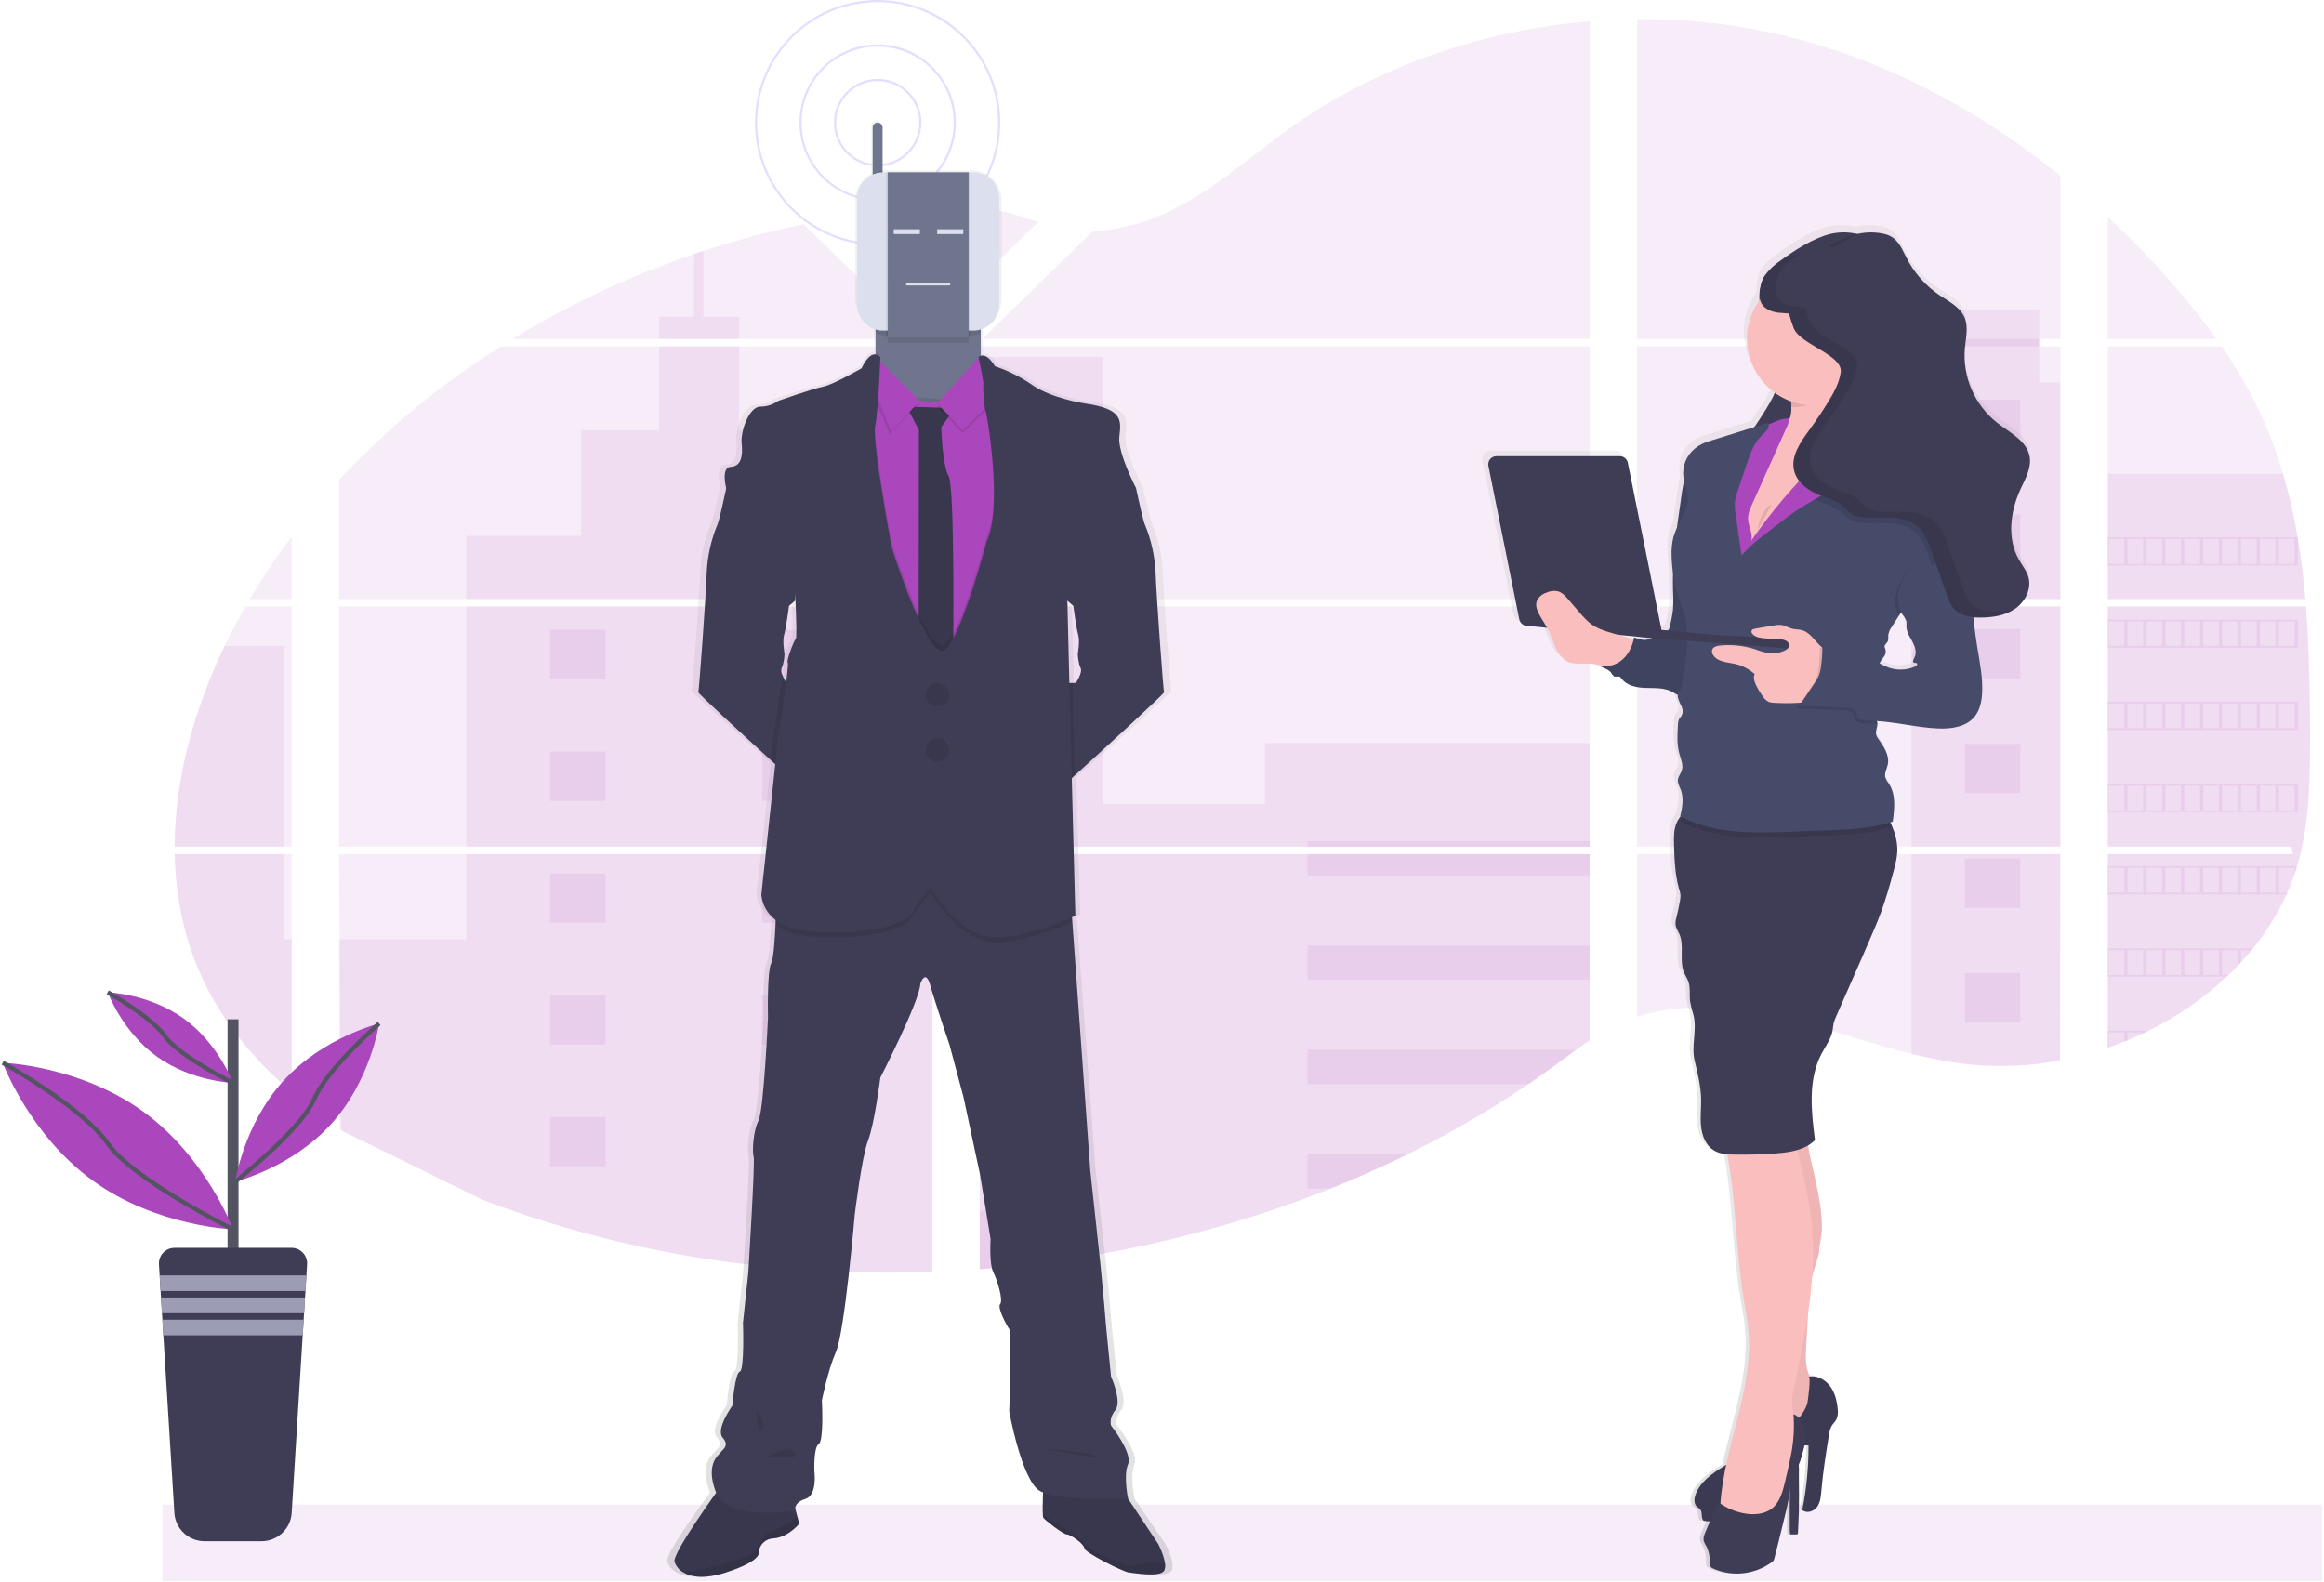 <svg xmlns="http://www.w3.org/2000/svg" width="1078" height="734" viewBox="0 0 1078 734" fill="none"><g clip-path="url(#clip0_118_287)"><path opacity="0.1" d="M1069.62 281.33H977.68V392.77H1062.9C1063.12 393.92 1063.34 395.07 1063.58 396.22H977.68V486.07L978.11 485.93C980.54 485.08 982.95 484.18 985.34 483.21L986.89 482.59C989.33 481.57 991.74 480.493 994.12 479.36C994.96 478.97 995.8 478.56 996.63 478.14C1009.85 471.629 1022.04 463.205 1032.8 453.14C1033.11 452.88 1033.4 452.59 1033.69 452.32C1035.15 450.91 1036.59 449.47 1037.99 448C1038.51 447.46 1038.99 446.92 1039.53 446.36C1041.18 444.57 1042.77 442.72 1044.32 440.86C1044.55 440.58 1044.77 440.3 1045 440.04C1051.24 432.385 1056.48 423.963 1060.58 414.98C1060.71 414.72 1060.82 414.43 1060.94 414.16C1062.2 411.34 1063.33 408.48 1064.31 405.57C1064.72 404.35 1065.12 403.12 1065.47 401.89C1065.6 401.52 1065.7 401.15 1065.81 400.79C1070.9 382.95 1071.49 364.39 1071.49 345.94C1071.49 343.787 1071.49 341.637 1071.49 339.49C1071.49 332.04 1071.38 324.54 1071.25 317.05C1071.25 315.11 1071.15 313.17 1071.11 311.22C1070.98 306.28 1070.81 301.32 1070.57 296.38C1070.51 295.01 1070.44 293.63 1070.36 292.27C1070.36 291.48 1070.28 290.69 1070.22 289.9C1070.04 287.027 1069.84 284.17 1069.62 281.33Z" fill="#AB47BC"></path><path opacity="0.1" d="M977.68 157.25H1028.12C1019.86 145.761 1010.9 134.794 1001.29 124.41C993.8 116.23 985.92 108.25 977.68 100.57V157.25Z" fill="#AB47BC"></path><path opacity="0.1" d="M977.68 160.699V277.879H1069.33C1069.33 277.539 1069.33 277.189 1069.24 276.879C1069.16 275.949 1069.08 275.029 1068.99 274.109C1068.9 273.029 1068.78 271.939 1068.67 270.859C1068.56 269.779 1068.42 268.509 1068.28 267.339C1068.14 266.169 1068.02 264.989 1067.87 263.819C1067.72 262.649 1067.58 261.479 1067.42 260.319C1067.26 259.159 1067.11 257.989 1066.94 256.829C1066.8 255.829 1066.66 254.899 1066.51 253.939C1066.3 252.569 1066.08 251.209 1065.85 249.849C1065.85 249.649 1065.78 249.439 1065.75 249.249C1064.09 239.317 1061.83 229.493 1059 219.829C1056.01 209.594 1052.2 199.613 1047.63 189.979C1042.71 179.781 1036.99 169.987 1030.53 160.689L977.68 160.699Z" fill="#AB47BC"></path><path opacity="0.1" d="M759.341 281.33V392.77H955.721V281.33H759.341ZM759.341 396.21V471.68C782.201 464.37 808.341 467.33 832.041 473.33C850.391 477.98 868.271 484.33 886.591 488.88C894.773 490.975 903.08 492.545 911.461 493.58L913.521 493.81L916.521 494.08L919.521 494.3C919.624 494.29 919.728 494.29 919.831 494.3C920.271 494.3 920.721 494.3 921.171 494.36H921.631C922.171 494.36 922.711 494.42 923.251 494.42C924.021 494.42 924.801 494.42 925.581 494.49H926.581C927.351 494.49 928.131 494.49 928.911 494.49H930.621H932.001C932.591 494.49 933.171 494.49 933.751 494.43C934.691 494.43 935.631 494.35 936.581 494.29L938.331 494.17C939.051 494.17 939.781 494.07 940.491 494C942.021 493.88 943.491 493.73 945.041 493.54C945.641 493.47 946.251 493.4 946.851 493.31L947.741 493.2C949.251 493 950.741 492.77 952.251 492.51C953.361 492.34 954.471 492.14 955.591 491.93V396.21H759.341ZM905.401 157.21V160.65H759.341V277.88H955.721V160.69H945.871V157.25H955.721V81.52C917.521 50.74 872.871 26.64 823.141 15.52C802.196 10.886 780.792 8.651 759.341 8.86V157.25L905.401 157.21ZM456.401 156.55L457.091 157.21H737.371V9.89C687.471 14.04 638.811 30.8 599.581 58.57C580.731 71.9 563.801 87.71 542.651 97.93C531.553 103.437 519.428 106.57 507.051 107.13L456.401 156.55ZM454.471 96.11V129.46L481.551 103.03C471.481 99.55 463.541 97.18 454.431 96.15L454.471 96.11ZM453.571 515.67H454.471V588.78C464.691 588.013 474.871 586.967 485.011 585.64C530.346 579.786 574.768 568.277 617.241 551.38C621.801 549.54 626.328 547.65 630.821 545.71C633.815 544.377 636.791 543.043 639.751 541.71C644.191 539.67 648.598 537.573 652.971 535.42C672.333 525.919 691.008 515.08 708.861 502.98C709.971 502.22 711.091 501.46 712.191 500.69C714.398 499.157 716.595 497.61 718.781 496.05C719.871 495.26 720.961 494.48 722.041 493.68L724.291 492.02C726.531 490.35 728.761 488.68 731.021 487.02C733.111 485.52 735.221 484.02 737.361 482.62V396.22H512.181C512.341 395.72 512.491 395.22 512.661 394.69C512.481 395.2 512.321 395.69 512.171 396.22H454.431V515.65L453.571 515.67ZM454.471 160.67V277.88H737.371V160.69L454.471 160.67ZM454.471 281.31V392.77H737.371V281.33L454.471 281.31ZM397.911 99.54L432.471 133.27V95.98C420.891 96.7 409.371 97.887 397.911 99.54ZM157.241 281.33V392.77H432.471V281.33H157.241ZM223.761 556.57C265.475 572.45 309.09 582.798 353.491 587.35H353.681C362.068 588.237 370.485 588.923 378.931 589.41H379.241C396.931 590.41 414.691 590.64 432.421 589.98V396.21H157.241L158.241 524.53M81.031 392.77H135.311V281.33H113.841C111.611 285.24 109.451 289.19 107.401 293.18C106.301 295.31 105.231 297.47 104.191 299.63C90.061 328.98 81.081 361.2 81.031 392.77ZM81.031 396.21C81.471 418.85 86.571 441.08 97.761 461.61C107.061 478.61 119.981 493.61 135.271 506.61V396.21H81.031ZM115.851 277.88H135.311V248.88C128.286 258.174 121.789 267.856 115.851 277.88ZM237.741 157.25H425.981L426.661 156.59L425.661 155.59L372.731 103.98C357.013 107.247 341.492 111.397 326.241 116.41C324.801 116.88 323.361 117.41 321.931 117.86C292.503 127.85 264.269 141.06 237.741 157.25ZM157.241 222.62V277.88H398.621H432.451V163.88L428.591 160.74H232.241C204.682 178.053 179.474 198.851 157.241 222.62Z" fill="#AB47BC"></path><path opacity="0.1" d="M977.68 219.811V277.881H1069.33C1069.33 277.541 1069.33 277.191 1069.24 276.881C1069.16 275.951 1069.08 275.031 1068.99 274.111C1068.9 273.031 1068.78 271.941 1068.67 270.861C1068.56 269.781 1068.42 268.511 1068.28 267.341C1068.14 266.171 1068.02 264.991 1067.87 263.821C1067.72 262.651 1067.58 261.481 1067.42 260.321C1067.26 259.161 1067.11 257.991 1066.94 256.831C1066.8 255.831 1066.66 254.901 1066.51 253.941C1066.3 252.571 1066.08 251.211 1065.85 249.851C1065.85 249.651 1065.78 249.441 1065.75 249.251C1064.09 239.318 1061.83 229.494 1059 219.831L977.68 219.811Z" fill="#AB47BC"></path><path opacity="0.1" d="M1069.62 281.33H977.68V392.77H1062.9C1063.12 393.92 1063.34 395.07 1063.58 396.22H977.68V486.07L978.11 485.93C980.54 485.08 982.95 484.18 985.34 483.21L986.89 482.59C989.33 481.57 991.74 480.493 994.12 479.36C994.96 478.97 995.8 478.56 996.63 478.14C1009.85 471.629 1022.04 463.205 1032.8 453.14C1033.11 452.88 1033.4 452.59 1033.69 452.32C1035.15 450.91 1036.59 449.47 1037.99 448C1038.51 447.46 1038.99 446.92 1039.53 446.36C1041.18 444.57 1042.77 442.72 1044.32 440.86C1044.55 440.58 1044.77 440.3 1045 440.04C1051.24 432.385 1056.48 423.963 1060.58 414.98C1060.71 414.72 1060.82 414.43 1060.94 414.16C1062.2 411.34 1063.33 408.48 1064.31 405.57C1064.72 404.35 1065.12 403.12 1065.47 401.89C1065.6 401.52 1065.7 401.15 1065.81 400.79C1070.9 382.95 1071.49 364.39 1071.49 345.94C1071.49 343.787 1071.49 341.637 1071.49 339.49C1071.49 332.04 1071.38 324.54 1071.25 317.05C1071.25 315.11 1071.15 313.17 1071.11 311.22C1070.98 306.28 1070.81 301.32 1070.57 296.38C1070.51 295.01 1070.44 293.63 1070.36 292.27C1070.36 291.48 1070.28 290.69 1070.22 289.9C1070.04 287.027 1069.84 284.17 1069.62 281.33Z" fill="#AB47BC"></path><path opacity="0.1" d="M886.602 177.48V277.89H955.732V177.48H945.882V143.48H905.412V177.48H886.602Z" fill="#AB47BC"></path><path opacity="0.1" d="M955.732 281.33H886.602V392.77H955.732V281.33Z" fill="#AB47BC"></path><path opacity="0.1" d="M955.732 396.221H886.602V488.881C894.781 490.971 903.084 492.54 911.462 493.581L913.532 493.811L916.532 494.081C917.532 494.161 918.532 494.241 919.532 494.301H919.842C920.282 494.301 920.732 494.301 921.182 494.361H921.642C922.182 494.361 922.732 494.411 923.272 494.421C924.052 494.421 924.822 494.421 925.602 494.481H926.602C927.372 494.481 928.142 494.481 928.932 494.481H930.632C931.092 494.481 931.562 494.481 932.022 494.481L933.772 494.421C934.702 494.421 935.652 494.341 936.592 494.281L938.332 494.161L940.502 493.991C942.022 493.871 943.502 493.711 945.042 493.531L946.852 493.301L947.742 493.191C949.252 492.991 950.742 492.761 952.252 492.501C953.372 492.331 954.482 492.121 955.602 491.921L955.732 396.221Z" fill="#AB47BC"></path><path opacity="0.1" d="M511.451 165.619H454.441V277.879H511.451V165.619Z" fill="#AB47BC"></path><path opacity="0.1" d="M454.441 281.33V392.77H737.381V344.71H586.671V373.06H511.441V281.33H454.441Z" fill="#AB47BC"></path><path opacity="0.1" d="M453.531 515.71H454.431V588.78C464.651 588.013 474.831 586.966 484.971 585.64C530.341 579.794 574.798 568.281 617.301 551.37C629.455 546.503 641.365 541.19 653.031 535.43C672.372 525.915 691.03 515.073 708.871 502.98C713.325 499.96 717.715 496.863 722.041 493.69C725.041 491.49 728.041 489.23 731.041 487.05C733.131 485.54 735.241 484.05 737.391 482.64V396.22H512.241C512.401 395.7 512.551 395.22 512.711 394.68C512.541 395.19 512.381 395.68 512.231 396.22H454.431V515.66L453.531 515.71Z" fill="#AB47BC"></path><path opacity="0.1" d="M305.762 157.25H342.902V146.98H326.242V116.41C324.802 116.89 323.352 117.41 321.922 117.86V146.98H305.762V157.25Z" fill="#AB47BC"></path><path opacity="0.1" d="M216.242 277.879H398.632H398.572H398.652H432.472V165.619H422.892V248.619H379.092V199.489H342.902V160.699H305.762V199.489H269.592V248.599H216.242V277.879Z" fill="#AB47BC"></path><path opacity="0.1" d="M216.242 281.33V392.77H432.472V281.33H216.242ZM223.792 556.57C265.506 572.45 309.12 582.798 353.522 587.35H353.712C362.099 588.237 370.516 588.923 378.962 589.41H379.272C396.962 590.41 414.722 590.64 432.452 589.98V396.21H216.242V435.72H157.242L157.552 523.94" fill="#AB47BC"></path><path opacity="0.1" d="M131.5 396.221H81.07C81.51 418.851 86.62 441.071 97.81 461.601C107.1 478.661 120.03 493.601 135.31 506.601V435.721H131.5V396.221Z" fill="#AB47BC"></path><path opacity="0.1" d="M81.039 392.771H131.499V299.631H104.239C90.069 328.981 81.079 361.211 81.039 392.771Z" fill="#AB47BC"></path><path opacity="0.1" d="M484.981 196.83H454.441V232.03H484.981V196.83Z" fill="#AB47BC"></path><path opacity="0.1" d="M484.981 269.779H454.441V277.879H484.981V269.779Z" fill="#AB47BC"></path><path opacity="0.1" d="M484.981 281.33H454.441V304.98H484.981V281.33Z" fill="#AB47BC"></path><path opacity="0.1" d="M484.981 342.74H454.441V377.94H484.981V342.74Z" fill="#AB47BC"></path><path opacity="0.1" d="M484.981 415.699H454.441V450.899H484.981V415.699Z" fill="#AB47BC"></path><path opacity="0.1" d="M454.431 515.66L453.531 515.71H454.431V523.88H484.971V488.65H454.431V515.66Z" fill="#AB47BC"></path><path opacity="0.1" d="M454.43 561.59V588.78C464.65 588.013 474.83 586.966 484.97 585.64V561.64L454.43 561.59Z" fill="#AB47BC"></path><path opacity="0.1" d="M737.38 390.189H606.5V392.769H737.38V390.189Z" fill="#AB47BC"></path><path opacity="0.1" d="M737.38 396.221H606.5V406.131H737.38V396.221Z" fill="#AB47BC"></path><path opacity="0.1" d="M737.38 438.609H606.5V454.549H737.38V438.609Z" fill="#AB47BC"></path><path opacity="0.1" d="M606.492 486.98V502.98H708.872C713.326 499.96 717.716 496.864 722.042 493.69C725.042 491.49 728.042 489.24 731.042 487.05L606.492 486.98Z" fill="#AB47BC"></path><path opacity="0.1" d="M606.492 535.43V551.37H617.302C629.462 546.503 641.372 541.19 653.032 535.43H606.492Z" fill="#AB47BC"></path><path opacity="0.1" d="M353.529 315.039H379.289V292.129H353.529V315.039Z" fill="#AB47BC"></path><path opacity="0.1" d="M911.412 208.289H937.172V185.379H911.412V208.289Z" fill="#AB47BC"></path><path opacity="0.1" d="M911.412 261.51H937.172V238.6H911.412V261.51Z" fill="#AB47BC"></path><path opacity="0.1" d="M911.412 314.721H937.172V291.811H911.412V314.721Z" fill="#AB47BC"></path><path opacity="0.1" d="M911.412 367.939H937.172V345.029H911.412V367.939Z" fill="#AB47BC"></path><path opacity="0.1" d="M911.412 421.16H937.172V398.25H911.412V421.16Z" fill="#AB47BC"></path><path opacity="0.1" d="M911.412 474.369H937.172V451.459H911.412V474.369Z" fill="#AB47BC"></path><path opacity="0.1" d="M255.17 315.039H280.93V292.129H255.17V315.039Z" fill="#AB47BC"></path><path opacity="0.1" d="M353.529 371.551H379.289V348.641H353.529V371.551Z" fill="#AB47BC"></path><path opacity="0.1" d="M255.17 371.551H280.93V348.641H255.17V371.551Z" fill="#AB47BC"></path><path opacity="0.1" d="M353.529 428.061H379.289V405.151H353.529V428.061Z" fill="#AB47BC"></path><path opacity="0.1" d="M255.17 428.061H280.93V405.151H255.17V428.061Z" fill="#AB47BC"></path><path opacity="0.1" d="M353.529 484.58H379.289V461.67H353.529V484.58Z" fill="#AB47BC"></path><path opacity="0.1" d="M255.17 484.58H280.93V461.67H255.17V484.58Z" fill="#AB47BC"></path><path opacity="0.1" d="M353.529 541.09H379.289V518.18H353.529V541.09Z" fill="#AB47BC"></path><path opacity="0.1" d="M255.17 541.09H280.93V518.18H255.17V541.09Z" fill="#AB47BC"></path><path opacity="0.1" d="M379.299 589.46V574.68H353.539V587.36L379.299 589.46Z" fill="#AB47BC"></path><path opacity="0.1" d="M977.68 249.221V262.331H1065.85V249.221H977.68ZM1057.07 250.051H1064.3V261.511H1057.07V250.051ZM1048.29 250.051H1055.52V261.511H1048.29V250.051ZM1039.53 250.051H1046.76V261.511H1039.53V250.051ZM1030.75 250.051H1037.98V261.511H1030.75V250.051ZM1021.98 250.051H1029.24V261.511H1022.01L1021.98 250.051ZM1013.2 250.051H1020.43V261.511H1013.24L1013.2 250.051ZM1004.42 250.051H1011.65V261.511H1004.42V250.051ZM995.65 250.051H1002.88V261.511H995.65V250.051ZM986.88 250.051H994.11V261.511H986.88V250.051ZM978.11 250.051H985.34V261.511H978.11V250.051Z" fill="#AB47BC"></path><path opacity="0.1" d="M977.68 287.381V300.491H1065.85V287.381H977.68ZM1057.07 288.211H1064.3V299.661H1057.07V288.211ZM1048.29 288.211H1055.52V299.661H1048.29V288.211ZM1039.53 288.211H1046.76V299.661H1039.53V288.211ZM1030.75 288.211H1037.98V299.661H1030.75V288.211ZM1021.98 288.211H1029.24V299.661H1022.01L1021.98 288.211ZM1013.2 288.211H1020.43V299.661H1013.24L1013.2 288.211ZM1004.42 288.211H1011.65V299.661H1004.42V288.211ZM995.65 288.211H1002.88V299.661H995.65V288.211ZM986.88 288.211H994.11V299.661H986.88V288.211ZM978.11 288.211H985.34V299.661H978.11V288.211Z" fill="#AB47BC"></path><path opacity="0.1" d="M977.68 325.539V338.639H1065.85V325.539H977.68ZM1057.07 326.359H1064.3V337.809H1057.07V326.359ZM1048.29 326.359H1055.52V337.809H1048.29V326.359ZM1039.53 326.359H1046.76V337.809H1039.53V326.359ZM1030.75 326.359H1037.98V337.809H1030.75V326.359ZM1021.98 326.359H1029.24V337.809H1022.01L1021.98 326.359ZM1013.2 326.359H1020.43V337.809H1013.24L1013.2 326.359ZM1004.42 326.359H1011.65V337.809H1004.42V326.359ZM995.65 326.359H1002.88V337.809H995.65V326.359ZM986.88 326.359H994.11V337.809H986.88V326.359ZM978.11 326.359H985.34V337.809H978.11V326.359Z" fill="#AB47BC"></path><path opacity="0.1" d="M977.68 363.689V376.779H1065.85V363.689H977.68ZM1057.07 364.499H1064.3V375.979H1057.07V364.499ZM1048.29 364.499H1055.52V375.979H1048.29V364.499ZM1039.53 364.499H1046.76V375.979H1039.53V364.499ZM1030.75 364.499H1037.98V375.979H1030.75V364.499ZM1021.98 364.499H1029.24V375.979H1022.01L1021.98 364.499ZM1013.2 364.499H1020.43V375.979H1013.24L1013.2 364.499ZM1004.42 364.499H1011.65V375.979H1004.42V364.499ZM995.65 364.499H1002.88V375.979H995.65V364.499ZM986.88 364.499H994.11V375.979H986.88V364.499ZM978.11 364.499H985.34V375.979H978.11V364.499Z" fill="#AB47BC"></path><path opacity="0.1" d="M977.68 401.83V414.98H1060.58C1060.7 414.72 1060.82 414.43 1060.93 414.16H1057.07V402.66H1064.3V405.52C1064.72 404.3 1065.12 403.07 1065.47 401.83H977.68ZM1048.29 402.66H1055.52V414.11H1048.29V402.66ZM1039.53 402.66H1046.76V414.11H1039.53V402.66ZM1030.75 402.66H1037.98V414.11H1030.75V402.66ZM1021.98 402.66H1029.24V414.11H1022.01L1021.98 402.66ZM1013.2 402.66H1020.43V414.11H1013.24L1013.2 402.66ZM1004.42 402.66H1011.65V414.11H1004.42V402.66ZM995.65 402.66H1002.88V414.11H995.65V402.66ZM986.88 402.66H994.11V414.11H986.88V402.66ZM978.11 402.66H985.34V414.11H978.11V402.66Z" fill="#AB47BC"></path><path opacity="0.1" d="M977.68 439.98V453.08H1032.79C1033.11 452.81 1033.39 452.53 1033.68 452.26H1030.75V440.81H1037.98V447.98L1039.53 446.33V440.83H1044.32C1044.55 440.55 1044.77 440.27 1045 440.01L977.68 439.98ZM1021.98 440.8H1029.24V452.26H1022.01L1021.98 440.8ZM1013.2 440.8H1020.43V452.26H1013.24L1013.2 440.8ZM1004.42 440.8H1011.65V452.26H1004.42V440.8ZM995.65 440.8H1002.88V452.26H995.65V440.8ZM986.88 440.8H994.11V452.26H986.88V440.8ZM978.11 440.8H985.34V452.26H978.11V440.8Z" fill="#AB47BC"></path><path opacity="0.1" d="M977.68 478.141V486.071L978.11 485.931V478.931H985.34V483.191L986.88 482.551V478.981H994.11V479.381C994.96 478.991 995.8 478.581 996.63 478.161L977.68 478.141Z" fill="#AB47BC"></path><path opacity="0.1" d="M512.171 396.21C512.331 395.71 512.481 395.21 512.651 394.68C512.481 395.19 512.321 395.71 512.171 396.21ZM905.401 157.25V160.69H945.871V157.25H905.401ZM512.171 396.21C512.331 395.71 512.481 395.21 512.651 394.68C512.481 395.19 512.321 395.71 512.171 396.21ZM512.171 396.21C512.331 395.71 512.481 395.21 512.651 394.68C512.481 395.19 512.321 395.71 512.171 396.21Z" fill="#AB47BC"></path><path opacity="0.1" d="M1077.2 698.039H75.332V733.459H1077.2V698.039Z" fill="#AB47BC"></path><path d="M110.632 472.85H105.562V586.87H110.632V472.85Z" fill="#535461"></path><path d="M142.452 586.521L142.132 591.661L141.692 598.911L141.502 601.911L141.052 609.161L140.862 612.161L140.412 619.401L135.302 701.851C135.081 705.399 133.519 708.73 130.932 711.169C128.345 713.607 124.927 714.97 121.372 714.981H94.822C91.272 714.97 87.858 713.612 85.272 711.18C82.686 708.747 81.12 705.424 80.892 701.881L75.772 619.431L75.332 612.191L75.142 609.191L74.682 601.941L74.502 598.941L74.052 591.691L73.732 586.551C73.672 585.566 73.814 584.579 74.15 583.651C74.486 582.723 75.008 581.874 75.684 581.155C76.361 580.437 77.177 579.864 78.083 579.473C78.989 579.082 79.965 578.88 80.952 578.881H135.242C136.226 578.879 137.2 579.079 138.104 579.468C139.008 579.857 139.823 580.427 140.499 581.142C141.174 581.858 141.696 582.704 142.032 583.629C142.368 584.554 142.511 585.538 142.452 586.521Z" fill="#3F3D56"></path><path d="M142.142 591.66L141.692 598.91H74.502L74.062 591.66H142.142Z" fill="#9D9CB5"></path><path d="M141.511 601.93L141.061 609.19H75.141L74.691 601.93H141.511Z" fill="#9D9CB5"></path><path d="M140.862 612.211L140.422 619.461H75.782L75.332 612.211H140.862Z" fill="#9D9CB5"></path><path d="M66.322 515.589C95.812 536.919 108.092 570.299 108.092 570.299C108.092 570.299 72.552 569.079 43.092 547.739C13.632 526.399 1.242 493.029 1.242 493.029C1.242 493.029 36.822 494.249 66.322 515.589Z" fill="#AB47BC"></path><path d="M1.242 493.029C1.242 493.029 38.132 513.509 49.962 530.459C61.792 547.409 108.052 570.299 108.052 570.299" stroke="#535461" stroke-width="2" stroke-miterlimit="10"></path><path d="M85.351 472.6C101.411 484.21 108.091 502.38 108.091 502.38C108.091 502.38 88.751 501.71 72.691 490.1C56.631 478.49 49.961 460.32 49.961 460.32C49.961 460.32 69.301 460.98 85.351 472.6Z" fill="#AB47BC"></path><path d="M49.961 460.32C49.961 460.32 70.031 471.47 76.481 480.69C82.931 489.91 108.091 502.38 108.091 502.38" stroke="#535461" stroke-width="2" stroke-miterlimit="10"></path><path d="M131.422 501.451C112.982 521.721 109.082 548.201 109.082 548.201C109.082 548.201 135.082 541.821 153.522 521.551C171.962 501.281 175.862 474.811 175.862 474.811C175.862 474.811 149.862 481.181 131.422 501.451Z" fill="#AB47BC"></path><path d="M175.862 474.811C175.862 474.811 151.862 495.581 145.732 509.901C139.602 524.221 109.082 548.201 109.082 548.201" stroke="#535461" stroke-width="2" stroke-miterlimit="10"></path><path opacity="0.2" d="M407.102 76.68C418.032 76.68 426.892 67.819 426.892 56.89C426.892 45.96 418.032 37.1 407.102 37.1C396.173 37.1 387.312 45.96 387.312 56.89C387.312 67.819 396.173 76.68 407.102 76.68Z" stroke="#6C63FF" stroke-miterlimit="10"></path><path opacity="0.2" d="M407.102 92.659C426.857 92.659 442.872 76.644 442.872 56.889C442.872 37.134 426.857 21.119 407.102 21.119C387.347 21.119 371.332 37.134 371.332 56.889C371.332 76.644 387.347 92.659 407.102 92.659Z" stroke="#6C63FF" stroke-miterlimit="10"></path><path opacity="0.2" d="M407.101 113.28C438.244 113.28 463.491 88.033 463.491 56.89C463.491 25.747 438.244 0.5 407.101 0.5C375.958 0.5 350.711 25.747 350.711 56.89C350.711 88.033 375.958 113.28 407.101 113.28Z" stroke="#6C63FF" stroke-miterlimit="10"></path><path d="M543.819 725.22C543.289 721.28 540.579 716.22 540.579 716.22L526.109 695.07H526.239C526.239 695.07 523.949 684.44 526.239 679.24C528.529 674.04 518.099 661.18 518.099 661.18C518.099 661.18 516.829 657.96 520.099 654C523.369 650.04 518.099 638.42 518.099 638.42C518.099 638.42 515.549 614.17 515.299 610.42C515.049 606.67 513.009 586.18 513.009 586.18L508.169 542.63L499.569 427.23L499.409 425.07C500.479 424.56 501.039 424.24 501.039 424.24L499.239 360.47L500.729 359.16C513.729 347.69 543.639 321.16 543.349 320.55C542.959 319.81 539.719 276.2 539.349 265.25C539.023 257.461 537.292 249.794 534.239 242.62C533.489 241.16 531.329 231.62 530.429 227.54L530.039 225.73C530.039 225.73 521.259 209.4 522.039 201.98C522.819 194.56 524.329 188.98 505.619 186.39C505.619 186.39 489.839 184.1 480.549 177.85C475.002 174.112 468.965 171.157 462.609 169.07C462.609 169.07 459.169 163.07 455.819 164.23V151.49C458.392 150.483 460.604 148.73 462.174 146.456C463.743 144.183 464.598 141.493 464.629 138.73V92.84C464.577 89.113 463.046 85.559 460.374 82.96C457.702 80.361 454.107 78.93 450.379 78.98H410.589C410.013 78.995 409.439 79.045 408.869 79.13V58.13C408.869 57.827 408.807 57.527 408.686 57.248C408.566 56.969 408.39 56.718 408.169 56.51C407.723 56.073 407.124 55.829 406.499 55.83C405.88 55.822 405.283 56.06 404.839 56.491C404.395 56.922 404.14 57.511 404.129 58.13V80.62C401.911 81.778 400.049 83.518 398.744 85.653C397.438 87.788 396.738 90.238 396.719 92.74V138.63C396.749 141.392 397.603 144.081 399.17 146.354C400.738 148.627 402.949 150.381 405.519 151.39V163.5C403.909 163.31 401.519 164.42 398.799 169.96C398.799 169.96 385.179 177.63 380.469 178.5C375.759 179.37 359.089 185.05 359.089 185.05C356.556 186.828 353.534 187.778 350.439 187.77C345.219 187.77 340.889 198.91 341.529 204.97C342.169 211.03 341.139 215.48 336.309 215.73C331.479 215.98 334.119 225.66 334.139 225.73C334.079 226 333.919 226.73 333.689 227.79C332.749 232.02 330.689 241.09 329.969 242.51C326.894 249.679 325.146 257.347 324.809 265.14C324.429 276.14 321.179 319.7 320.809 320.44C320.569 320.93 341.069 339.24 355.499 352.03L357.579 353.87L350.949 414.4C350.949 414.4 350.949 421.18 357.769 426.26C357.769 426.95 357.769 427.68 357.689 428.42C357.399 435.42 356.819 444.07 355.689 446.32C353.689 450.32 354.159 471.55 354.159 471.55C354.159 471.55 352.159 514.86 349.579 519.55C346.999 524.24 346.519 534.15 347.289 536.13C348.059 538.11 344.739 590.07 344.739 590.07L342.189 613.32C342.189 613.32 342.959 635.59 340.669 636.09C338.379 636.59 337.099 651.92 337.099 651.92C337.099 651.92 328.959 662.81 332.519 666.77C336.079 670.73 331.989 672.46 331.619 673.45C331.249 674.44 323.859 678.15 329.209 692C329.259 692.14 329.329 692.26 329.389 692.39C324.389 699.16 308.519 721.08 309.479 724.39C310.206 726.535 311.722 728.323 313.719 729.39C317.449 731.57 323.859 732.58 334.039 729.39C350.969 724.07 349.699 720.23 349.699 720.23C349.699 720.23 349.829 714.05 356.829 713.55C363.829 713.05 369.049 706.75 369.049 706.75L368.229 703.75L367.099 699.62C367.239 698.39 368.099 696.37 371.969 695.22C377.829 693.49 376.299 682.61 376.299 682.61C376.299 682.61 375.789 671.22 378.299 669.74C380.809 668.26 379.819 649.45 379.819 649.45C379.819 649.45 382.629 635.84 386.699 626.68C390.769 617.52 395.609 563.1 395.609 563.1C395.609 563.1 398.909 536.38 401.969 528.71C405.029 521.04 407.829 499.51 407.829 499.51C407.829 499.51 426.669 463.88 426.919 455.96C426.919 455.96 429.359 448.54 431.709 456.71C434.059 464.88 440.919 484.42 440.919 484.42L447.539 508.42L455.429 544.29L460.519 574.48C460.519 574.48 459.769 585.98 461.799 589.98C463.829 593.98 466.639 603.09 465.109 604.83C463.579 606.57 468.169 614.72 469.439 616.45C470.709 618.18 469.439 654.81 469.439 654.81C469.439 654.81 475.289 685.98 483.689 691.42C484.278 691.791 484.901 692.106 485.549 692.36C485.429 695.74 485.309 700.26 485.469 702.62C485.453 703.149 485.541 703.676 485.729 704.17C486.489 705.17 495.149 711.83 496.929 711.83C498.709 711.83 505.069 716.17 505.329 718.27C505.589 720.37 523.939 729.27 526.529 729.53C529.119 729.79 541.729 732 543.529 728.53C543.959 727.482 544.06 726.328 543.819 725.22ZM498.739 279.37L500.049 280.47C500.049 280.47 501.379 290.68 502.339 293.73C503.299 296.78 502.149 302.73 502.149 302.73C502.149 302.73 502.339 307 503.479 309.22C504.619 311.44 501.239 316.28 501.239 316.28H498.139L497.139 278.06L498.739 279.37ZM360.899 312.37C360.423 311.387 360.352 310.256 360.699 309.22C360.973 308.663 361.191 308.081 361.349 307.48C361.725 305.922 361.956 304.331 362.039 302.73C362.042 302.714 362.042 302.697 362.039 302.68C361.939 302.1 360.959 296.68 361.859 293.68C362.759 290.68 364.149 280.42 364.149 280.42L365.019 279.69L367.019 278.01C367.019 278.01 367.079 277.37 367.159 276.32C367.589 285.32 367.929 295.16 367.379 295.7C366.379 296.7 362.669 306.34 363.559 306.7C363.849 306.82 363.449 310.7 362.779 315.88C362.028 314.785 361.398 313.611 360.899 312.38V312.37Z" fill="url(#paint0_linear_118_287)"></path><path d="M409.389 59.181V89.511C409.389 90.121 409.147 90.706 408.715 91.137C408.284 91.569 407.699 91.811 407.089 91.811C406.479 91.811 405.894 91.569 405.463 91.137C405.031 90.706 404.789 90.121 404.789 89.511V59.181C404.789 58.879 404.849 58.58 404.964 58.301C405.08 58.022 405.249 57.768 405.463 57.554C405.676 57.341 405.93 57.172 406.209 57.056C406.488 56.94 406.787 56.881 407.089 56.881C407.697 56.886 408.279 57.13 408.71 57.56C409.14 57.99 409.384 58.572 409.389 59.181Z" fill="#6F758D"></path><path d="M454.931 140.261V187.391C454.92 191.156 453.42 194.764 450.757 197.427C448.094 200.09 444.486 201.59 440.721 201.601H420.361C416.593 201.593 412.983 200.094 410.318 197.431C407.653 194.768 406.151 191.158 406.141 187.391V140.261C406.154 136.494 407.657 132.886 410.321 130.224C412.985 127.562 416.594 126.061 420.361 126.051H440.721C444.486 126.061 448.094 127.562 450.757 130.224C453.42 132.887 454.92 136.495 454.931 140.261Z" fill="#6F758D"></path><path d="M374.872 316.87L370.982 364.87C370.982 364.87 365.142 359.58 357.582 352.68C343.582 339.91 323.682 321.62 323.912 321.14C324.282 320.4 327.432 276.85 327.802 265.92C328.129 258.148 329.822 250.495 332.802 243.31C333.502 241.9 335.502 232.85 336.412 228.62C336.702 227.3 336.872 226.45 336.872 226.45L343.362 223.85C343.362 223.85 370.602 254.24 370.602 254.8C370.602 255.36 368.752 278.7 368.752 278.7L366.812 280.39L365.972 281.11C365.972 281.11 364.672 291.31 363.742 294.36C362.872 297.26 363.822 302.73 363.922 303.3V303.35C363.84 304.947 363.612 306.533 363.242 308.09C363.092 308.691 362.884 309.277 362.622 309.84C362.287 310.873 362.354 311.995 362.812 312.98C363.327 314.352 363.998 315.661 364.812 316.88L374.872 316.87Z" fill="#3F3D56"></path><path d="M539.96 321.13C540.25 321.71 511.19 348.23 498.6 359.68L492.89 364.86L489 316.86H499C499 316.86 502.34 312.04 501.23 309.86C500.12 307.68 499.93 303.37 499.93 303.37C499.93 303.37 501.04 297.44 500.12 294.37C499.2 291.3 497.89 281.12 497.89 281.12L496.62 279.98L495.11 278.66C495.11 278.66 493.24 255.35 493.24 254.79C493.24 254.23 520.48 223.84 520.48 223.84L526.96 226.44C526.96 226.44 527.11 227.14 527.34 228.25C528.22 232.25 530.34 241.85 531.04 243.3C534.024 250.484 535.716 258.138 536.04 265.91C536.44 276.84 539.59 320.39 539.96 321.13Z" fill="#3F3D56"></path><path d="M540.082 728.49C538.352 731.95 526.082 729.73 523.602 729.49C521.122 729.25 503.272 720.34 503.022 718.25C502.772 716.16 496.592 711.82 494.872 711.82C493.152 711.82 484.742 705.15 483.992 704.16C483.813 703.666 483.728 703.144 483.742 702.62C483.482 698.56 483.992 688.1 483.992 688.1L519.822 690.1L537.242 716.26C537.242 716.26 539.862 721.26 540.382 725.26C540.592 726.343 540.488 727.464 540.082 728.49Z" fill="#3F3D56"></path><path opacity="0.1" d="M540.082 728.49C538.352 731.95 526.082 729.73 523.602 729.49C521.122 729.25 503.272 720.34 503.022 718.25C502.772 716.16 496.592 711.82 494.872 711.82C493.152 711.82 484.742 705.15 483.992 704.16C483.813 703.666 483.728 703.144 483.742 702.62C483.482 698.56 483.992 688.1 483.992 688.1L519.822 690.1L537.242 716.26C537.242 716.26 539.862 721.26 540.382 725.26C540.592 726.343 540.488 727.464 540.082 728.49Z" fill="black"></path><path opacity="0.1" d="M540.08 728.489C538.35 731.949 526.08 729.729 523.6 729.489C521.12 729.249 503.27 720.339 503.02 718.249C502.77 716.159 496.59 711.819 494.87 711.819C493.15 711.819 484.74 705.149 483.99 704.159C483.811 703.666 483.726 703.144 483.74 702.619L495.36 709.979C495.36 709.979 502.77 714.679 504.75 717.519C506.73 720.359 522.31 726.169 523.6 726.279C524.6 726.379 534.8 724.419 540.38 725.279C540.586 726.356 540.482 727.469 540.08 728.489Z" fill="black"></path><path d="M370.71 706.87C370.71 706.87 365.64 713.17 358.85 713.66C357.063 713.679 355.351 714.38 354.065 715.62C352.778 716.86 352.014 718.545 351.93 720.33C351.93 720.33 353.17 724.17 336.74 729.48C326.85 732.68 320.63 731.67 317 729.48C315.047 728.397 313.58 726.608 312.9 724.48C311.79 720.53 333.65 690.48 333.65 690.48L353.54 689.24L367.75 695.67L369.92 703.8L370.71 706.87Z" fill="#3F3D56"></path><path opacity="0.1" d="M370.71 706.87C370.71 706.87 365.64 713.17 358.85 713.66C357.063 713.679 355.351 714.38 354.065 715.62C352.778 716.86 352.014 718.545 351.93 720.33C351.93 720.33 353.17 724.17 336.74 729.48C326.85 732.68 320.63 731.67 317 729.48C315.047 728.397 313.58 726.608 312.9 724.48C311.79 720.53 333.65 690.48 333.65 690.48L353.54 689.24L367.75 695.67L369.92 703.8L370.71 706.87Z" fill="black"></path><path opacity="0.1" d="M370.71 706.871C370.71 706.871 365.64 713.171 358.85 713.661C357.063 713.679 355.351 714.38 354.064 715.62C352.778 716.861 352.014 718.546 351.93 720.331C351.93 720.331 353.17 724.171 336.74 729.481C326.85 732.681 320.63 731.671 317 729.481C326.33 728.481 346.93 722.621 349 720.581C351.47 718.101 354.56 711.311 356.66 711.191C358.11 711.101 365.51 706.641 369.95 703.881L370.71 706.871Z" fill="black"></path><path d="M523.24 679.32C521.02 684.51 523.24 695.13 523.24 695.13C523.24 695.13 490.13 696.87 481.98 691.43C473.83 685.99 468.14 654.86 468.14 654.86C468.14 654.86 469.37 618.3 468.14 616.56C466.91 614.82 462.46 606.68 463.94 604.96C465.42 603.24 462.7 594.08 460.73 590.13C458.76 586.18 459.49 574.81 459.49 574.81L454.55 544.67L446.89 508.84L440.47 484.84C440.47 484.84 433.8 465.32 431.53 457.16C429.26 449 426.88 456.42 426.88 456.42C426.64 464.33 408.35 499.91 408.35 499.91C408.35 499.91 405.63 521.4 402.66 529.06C399.69 536.72 396.49 563.41 396.49 563.41C396.49 563.41 391.8 617.76 387.84 626.9C383.88 636.04 381.24 649.67 381.24 649.67C381.24 649.67 382.24 668.45 379.76 669.93C377.28 671.41 377.76 682.78 377.76 682.78C377.76 682.78 379.24 693.65 373.55 695.39C367.86 697.13 368.86 700.82 368.86 700.82C368.86 700.82 337.24 705.98 332.04 692.17C326.84 678.36 334.04 674.63 334.38 673.64C334.72 672.65 338.72 670.93 335.25 666.97C331.78 663.01 339.7 652.14 339.7 652.14C339.7 652.14 340.94 636.83 343.16 636.33C345.38 635.83 344.64 613.6 344.64 613.6L347.11 590.38C347.11 590.38 350.33 538.49 349.59 536.51C348.85 534.53 349.34 524.65 351.81 519.96C354.28 515.27 356.24 472.03 356.24 472.03C356.24 472.03 355.74 450.78 357.72 446.83C358.84 444.59 359.4 435.98 359.72 428.95C359.92 423.6 359.98 419.16 359.98 419.16L387.64 408.78L423.24 397.42L453.14 411.74L496.87 420.14L497.42 427.69L505.73 542.98L510.43 586.47C510.43 586.47 512.43 606.97 512.66 610.67C512.89 614.37 515.37 638.6 515.37 638.6C515.37 638.6 520.56 650.21 517.37 654.16C514.18 658.11 515.37 661.33 515.37 661.33C515.37 661.33 525.5 674.13 523.24 679.32Z" fill="#3F3D56"></path><path opacity="0.1" d="M471.401 181.72L460.041 384.2L398.261 371.23L386.031 290.06L398.141 181.1L407.261 182.27L423.351 184.32L439.281 185.31L456.541 183.38L471.401 181.72Z" fill="black"></path><path d="M471.401 183.21L460.041 385.68L398.261 372.71L386.031 291.54L398.141 182.59L407.261 183.75L423.351 185.8L439.281 186.79L456.541 184.86L471.401 183.21Z" fill="#AB47BC"></path><path d="M420.621 188.641L442.861 189.381L436.611 198.131C436.611 198.131 437.051 215.811 440.021 220.881C442.991 225.951 442.121 304.271 442.121 304.271L436.241 315.511L426.111 302.911L426.231 199.511L420.621 188.641Z" fill="#3F3D56"></path><path opacity="0.1" d="M420.621 188.641L442.861 189.381L436.611 198.131C436.611 198.131 437.051 215.811 440.021 220.881C442.991 225.951 442.121 304.271 442.121 304.271L436.241 315.511L426.111 302.911L426.231 199.511L420.621 188.641Z" fill="black"></path><path opacity="0.1" d="M455.461 165.66L434.711 188.64L446.571 200.99L466.211 181.85L455.461 165.66Z" fill="black"></path><path d="M454.089 165.689L434.699 187.149L446.559 199.509L466.239 180.359L456.629 165.879C456.498 165.669 456.319 165.493 456.106 165.364C455.894 165.236 455.655 165.16 455.407 165.141C455.16 165.123 454.912 165.163 454.683 165.258C454.454 165.353 454.25 165.501 454.089 165.689Z" fill="#AB47BC"></path><path opacity="0.1" d="M425.941 187.529L404.941 166.529L402.961 177.519L412.601 201.609L425.941 187.529Z" fill="black"></path><path d="M426.679 186.049L405.679 165.039L403.699 176.039L413.339 200.129L426.679 186.049Z" fill="#AB47BC"></path><path opacity="0.1" d="M497.391 427.69C487.325 432.506 476.539 435.644 465.461 436.98C445.081 439.58 431.741 413.64 431.741 413.64L423.961 423.77C421.491 434.52 383.801 437.23 368.491 433.15C365.314 432.369 362.327 430.954 359.711 428.99C359.911 423.64 359.971 419.2 359.971 419.2L387.641 408.78L423.241 397.42L453.141 411.74L496.871 420.14L497.391 427.69Z" fill="black"></path><path opacity="0.1" d="M471.391 183.2L460.031 385.67L398.261 372.67L386.031 291.51L398.141 182.51L407.261 183.67C407.027 187.628 406.579 191.57 405.921 195.48C404.441 202.4 413.581 251.57 413.581 251.57C413.581 251.57 430.951 306.7 438.781 298.76C446.611 290.82 457.681 248.85 457.681 248.85C465.221 233.28 457.811 189.68 457.251 188.75C456.861 187.448 456.623 186.106 456.541 184.75L471.391 183.2Z" fill="black"></path><path opacity="0.1" d="M498.08 339.839L498.6 359.679L492.89 364.859L489 316.859H497.52L498.08 339.839Z" fill="black"></path><path opacity="0.1" d="M363.929 303.289V303.339C363.847 304.936 363.619 306.523 363.249 308.079C363.249 307.639 363.249 307.389 363.169 307.359C362.809 307.199 363.239 305.389 363.929 303.289Z" fill="black"></path><path opacity="0.1" d="M374.872 316.87L370.982 364.87C370.982 364.87 365.142 359.58 357.582 352.68L358.482 344.18C358.482 344.18 361.672 323.28 362.832 312.98C363.347 314.353 364.018 315.662 364.832 316.88L374.872 316.87Z" fill="black"></path><path d="M408.382 165.781C408.382 165.781 404.682 160.351 399.622 170.851C399.622 170.851 386.402 178.511 381.832 179.371C377.262 180.231 361.082 185.921 361.082 185.921C358.636 187.693 355.692 188.645 352.672 188.641C347.612 188.641 343.412 199.751 344.032 205.811C344.652 211.871 343.662 216.311 338.962 216.561C334.262 216.811 336.862 226.561 336.862 226.561L368.122 262.391C368.122 262.391 370.122 295.391 369.122 296.391C368.122 297.391 364.542 307.011 365.412 307.391C366.282 307.771 360.712 344.211 360.712 344.211L353.172 414.981C353.172 414.981 353.172 426.831 368.492 430.911C383.812 434.991 421.492 432.271 423.962 421.521L431.742 411.391C431.742 411.391 445.082 437.391 465.462 434.741C485.842 432.091 498.822 424.741 498.822 424.741L496.592 339.871L495.112 278.721L526.982 226.471C526.982 226.471 518.462 210.161 519.202 202.751C519.942 195.341 521.432 189.751 503.272 187.181C503.272 187.181 487.952 184.901 478.932 178.661C473.567 174.932 467.702 171.979 461.512 169.891C461.512 169.891 457.412 162.491 453.872 165.691C453.872 165.691 456.452 177.051 456.142 179.091C455.832 181.131 456.692 190.151 457.252 191.091C457.812 192.031 465.252 235.621 457.682 251.191C457.682 251.191 446.612 293.191 438.782 301.091C430.952 308.991 413.582 253.901 413.582 253.901C413.582 253.901 404.442 204.741 405.922 197.821C407.402 190.901 408.382 165.781 408.382 165.781Z" fill="#3F3D56"></path><path d="M434.831 327.749C437.835 327.749 440.271 325.314 440.271 322.309C440.271 319.305 437.835 316.869 434.831 316.869C431.826 316.869 429.391 319.305 429.391 322.309C429.391 325.314 431.826 327.749 434.831 327.749Z" fill="#3F3D56"></path><path d="M434.831 353.38C437.835 353.38 440.271 350.944 440.271 347.94C440.271 344.936 437.835 342.5 434.831 342.5C431.826 342.5 429.391 344.936 429.391 347.94C429.391 350.944 431.826 353.38 434.831 353.38Z" fill="#3F3D56"></path><path opacity="0.1" d="M434.831 327.749C437.835 327.749 440.271 325.314 440.271 322.309C440.271 319.305 437.835 316.869 434.831 316.869C431.826 316.869 429.391 319.305 429.391 322.309C429.391 325.314 431.826 327.749 434.831 327.749Z" fill="black"></path><path opacity="0.1" d="M434.831 353.38C437.835 353.38 440.271 350.944 440.271 347.94C440.271 344.936 437.835 342.5 434.831 342.5C431.826 342.5 429.391 344.936 429.391 347.94C429.391 350.944 431.826 353.38 434.831 353.38Z" fill="black"></path><path opacity="0.1" d="M483.672 671.91C483.672 671.91 505.982 673.64 508.212 675.37C510.442 677.1 483.672 671.91 483.672 671.91Z" fill="black"></path><path opacity="0.1" d="M350.82 654.369C350.82 654.369 355.52 660.299 353.54 663.019C351.56 665.739 350.82 654.369 350.82 654.369Z" fill="black"></path><path opacity="0.1" d="M356.5 675.719C356.5 675.719 365.15 670.039 368.61 673.819C372.07 677.599 356.5 675.719 356.5 675.719Z" fill="black"></path><path opacity="0.1" d="M454.931 140.261V154.531C453.146 155.314 451.219 155.719 449.271 155.721H411.821C409.864 155.722 407.929 155.313 406.141 154.521V140.261C406.154 136.494 407.657 132.886 410.321 130.224C412.985 127.562 416.594 126.061 420.361 126.051H440.721C444.485 126.064 448.092 127.565 450.754 130.227C453.416 132.889 454.917 136.496 454.931 140.261Z" fill="black"></path><path opacity="0.1" d="M409.389 78.981V89.52C409.389 90.13 409.147 90.716 408.715 91.147C408.284 91.578 407.699 91.82 407.089 91.82C406.479 91.82 405.894 91.578 405.463 91.147C405.031 90.716 404.789 90.13 404.789 89.52V80.65C406.209 79.82 407.767 79.254 409.389 78.981Z" fill="black"></path><path d="M451.482 79.939H409.602C402.974 79.939 397.602 85.312 397.602 91.939V141.349C397.602 147.977 402.974 153.349 409.602 153.349H451.482C458.109 153.349 463.482 147.977 463.482 141.349V91.939C463.482 85.312 458.109 79.939 451.482 79.939Z" fill="#DCDFED"></path><path opacity="0.1" d="M449.24 128.981V158.911H411.82V128.921C414.277 127.057 417.277 126.049 420.36 126.051H440.72C443.803 126.075 446.794 127.104 449.24 128.981Z" fill="black"></path><path opacity="0.1" d="M449.68 79.939H411.07V156.489H449.68V79.939Z" fill="black"></path><path d="M449.27 79.939H411.82V156.489H449.27V79.939Z" fill="#6F758D"></path><path d="M426.68 106.35H414.57V108.59H426.68V106.35Z" fill="#DCDFED"></path><path d="M446.821 106.35H434.711V108.59H446.821V106.35Z" fill="#DCDFED"></path><path d="M440.76 131.09H420.32V132.43H440.76V131.09Z" fill="#DCDFED"></path><path d="M687.56 213.44L702.04 284.98C702.207 285.773 702.623 286.492 703.227 287.032C703.832 287.572 704.593 287.904 705.4 287.98L715.05 288.92C715.761 290.169 716.405 291.454 716.98 292.77C718.7 296.77 719.82 301.57 723.53 303.94C725.53 305.94 730.04 305.59 732.62 305.6C735.331 305.501 738.038 305.876 740.62 306.71C740.321 306.676 740.019 306.676 739.72 306.71C741.4 307.383 743.025 308.185 744.58 309.11C744.7 309.27 744.83 309.43 744.93 309.59C745.34 310.22 745.67 310.98 746.36 311.29C746.16 311.69 747.11 311.701 748.63 311.49C748.779 311.517 748.923 311.564 749.06 311.63C749.466 311.903 749.808 312.261 750.06 312.68C752.57 316.02 757.23 316.85 761.43 316.96C765.63 317.07 770.07 316.78 773.77 318.77C774.65 319.24 775.47 319.83 776.39 320.23C776.341 320.667 776.358 321.109 776.44 321.54C776.873 322.924 777.435 324.263 778.12 325.54C778.458 326.19 778.642 326.907 778.66 327.639C778.677 328.37 778.526 329.096 778.22 329.76C777.91 330.3 777.41 330.76 777.09 331.26C776.658 332.133 776.442 333.097 776.46 334.07C776.17 338.62 775.89 343.26 777.13 347.64C777.85 350.19 779.07 352.84 778.27 355.36C777.79 356.88 776.6 358.17 776.43 359.75C776.26 361.33 777.26 362.99 777.85 364.58C779.24 368.35 778.48 372.87 777.52 376.76C777.581 376.795 777.644 376.825 777.71 376.85C777.004 377.681 776.418 378.607 775.97 379.6C774.44 382.89 774.54 386.68 774.65 390.3C774.86 397.11 775.09 404 776.98 410.54C777.302 411.471 777.523 412.433 777.64 413.41C777.67 414.333 777.589 415.257 777.4 416.16C776.95 418.78 776.4 421.39 775.75 423.97C775.386 425.075 775.24 426.24 775.32 427.4C775.51 428.91 776.46 430.22 777.09 431.62C779.6 437.2 776.9 444.07 779.34 449.68C779.92 451.01 780.77 452.211 781.27 453.57C782.37 456.57 781.75 459.81 782.12 462.93C782.519 465.136 783.06 467.314 783.74 469.45C785.51 476.39 782.58 483.79 784.29 490.75C785.75 496.75 787.23 502.75 787.29 508.86C787.38 513.13 786.79 517.4 787.29 521.64C787.79 525.88 789.55 530.25 793.18 532.51C795.111 533.61 797.271 534.247 799.49 534.37C803.79 556.74 803.54 579.8 807.28 602.29C808.03 606.83 808.95 611.29 809.41 615.92C811.54 637.32 803.55 658.09 799.04 679.24L798.32 679.68C792.77 683.141 786.86 687.04 784.66 693.16C783.98 695.05 783.82 697.46 785.34 698.79C785.906 699.159 786.442 699.573 786.94 700.03C788.15 701.49 787.09 704.11 788.55 705.31C789.506 705.471 790.471 705.571 791.44 705.61C790.773 707.197 790.106 708.787 789.44 710.38C788.83 711.79 788.21 713.331 788.59 714.82C788.938 715.766 789.405 716.663 789.98 717.49C791.028 719.74 791.515 722.211 791.4 724.69C791.311 725.512 791.536 726.337 792.03 727C792.304 727.253 792.623 727.453 792.97 727.59C797.418 729.542 802.301 730.292 807.13 729.766C811.96 729.239 816.566 727.455 820.49 724.59C820.867 724.348 821.188 724.028 821.43 723.65C821.551 723.392 821.642 723.12 821.7 722.84C822.33 720.25 822.97 717.661 823.6 715.07C823.68 714.771 823.75 714.46 823.83 714.16C824.57 711.1 825.32 708.05 826.07 704.99C827.07 700.69 828.16 696.38 828.89 691.99C828.89 694.43 828.89 696.86 828.89 699.3V707.84C828.868 709.099 828.911 710.357 829.02 711.61C830.07 711.61 831.12 711.61 832.17 711.61C832.246 711.621 832.323 711.611 832.393 711.581C832.464 711.551 832.525 711.503 832.57 711.44C832.711 711.127 832.78 710.785 832.77 710.44C832.923 707.32 833.033 704.194 833.1 701.06C833.23 695.581 833.25 690.06 833.15 684.6C833.15 683.36 833.27 680.81 833.07 679.1C833.586 677.89 834.013 676.643 834.35 675.37C834.86 673.651 835.35 671.91 835.77 670.16C836.433 670.068 837.106 670.068 837.77 670.16C837.79 680.259 836.809 690.335 834.84 700.24C836.78 702.05 840.21 701 841.77 698.84C843.33 696.68 843.53 693.84 843.77 691.24C844.5 682.56 845.9 673.95 847.31 665.35C847.458 663.868 847.882 662.427 848.56 661.1C849.23 659.96 850.28 659.1 850.87 657.88C851.49 656.361 851.677 654.7 851.41 653.08C851.05 649.29 850.11 645.43 847.79 642.39C845.61 639.54 841.99 637.6 838.44 638.02L838.22 637.62C836.16 633.49 836.37 628.62 836.63 624.06C836.916 618.874 837.21 613.687 837.51 608.5C838.36 602.78 839.03 597.06 839.43 591.33C840.43 587.65 841.78 584.07 842.68 580.33C842.68 576.7 843.97 572.921 844.01 569.19C844.025 565.31 843.734 561.435 843.14 557.6C842 549.72 839.94 542.01 838.23 534.25C837.95 532.94 837.77 531.55 837.58 530.18C838.738 529.504 839.807 528.685 840.76 527.74C839.01 514.14 837.42 499.54 843.86 487.42C845.77 483.84 848.38 480.42 849.05 476.42C849.22 475.42 849.27 474.36 849.48 473.35C849.775 472.157 850.194 470.997 850.73 469.89L863.47 441.04L865.53 436.4C867.74 431.4 869.95 426.4 871.84 421.23C874.06 415.23 875.84 409 877.51 402.81C878.51 399.1 879.51 395.32 879.44 391.48C879.255 388.071 878.452 384.723 877.07 381.6C876.77 380.89 876.45 380.19 876.07 379.49C876.46 379.37 876.84 379.28 877.22 379.16C878.07 373.11 878.79 366.44 875.38 361.38C874.713 360.576 874.176 359.671 873.79 358.7C873.18 356.63 874.5 354.52 874.92 352.4C875.78 348.07 872.86 344 870.36 340.35C869.978 339.863 869.68 339.316 869.48 338.73C869.02 337.07 870.03 335.22 870.05 333.54C870.053 333.094 869.953 332.653 869.76 332.25C879.41 332.81 888.93 335.33 898.61 335.7C904.74 335.94 911.61 334.98 915.5 330.3C917.99 327.3 918.88 323.35 919.12 319.49C919.56 312.38 918.12 305.3 916.92 298.27C916.14 293.5 915.52 288.7 915.03 283.88C916.03 283.97 917.03 284.02 918.03 284.02C923.76 284.02 929.72 283.18 934.46 280.02C939.2 276.86 942.37 270.83 940.88 265.34C940.04 262.24 937.88 259.68 936.3 256.89C930.72 247.04 932.3 234.51 937.1 224.24C939.35 219.38 942.33 214.34 941.43 209.06C940.15 201.66 932.18 197.81 926.2 193.21C921 189.127 916.894 183.818 914.248 177.759C911.603 171.7 910.5 165.08 911.04 158.49C911.5 153.62 912.83 148.49 910.88 144C908.78 139.19 903.59 136.66 899.22 133.74C892.433 129.183 886.961 122.924 883.35 115.59C881.12 111.03 879.28 106.85 874.02 105.29C869.79 104.181 865.357 104.098 861.09 105.05L861.97 104.63C861.57 104.7 861.17 104.78 860.79 104.87L860.17 105.04C856.141 104.164 851.968 104.188 847.95 105.11C839.82 107.06 830.95 112.9 824.29 117.71C822.296 119.098 820.465 120.704 818.83 122.5C818.66 122.69 818.47 122.86 818.3 123.05C817.498 123.935 816.825 124.928 816.3 126C815.953 126.783 815.695 127.601 815.53 128.44C814.84 130.747 814.559 133.157 814.7 135.56C814.34 136.06 813.99 136.56 813.7 137.09C809.45 143.833 807.938 151.945 809.474 159.766C811.009 167.587 815.476 174.525 821.96 179.16C820.762 181.89 819.348 184.518 817.73 187.02C816.01 189.8 814.19 192.53 812.33 195.22L792.33 201.42C791.07 201.82 789.81 202.21 788.6 202.72C787.134 203.343 785.762 204.164 784.52 205.16C782.516 206.739 780.957 208.812 779.996 211.175C779.035 213.539 778.706 216.111 779.04 218.64C779.13 219.16 779.25 219.64 779.37 220.18C778.77 223.24 778.31 226.35 777.85 229.44C777.25 233.61 776.65 237.781 776.1 241.96C774.047 246.102 773.149 250.721 773.5 255.33C773.567 258.116 773.811 260.895 774.23 263.65C774.16 266.1 774.13 268.55 774.23 271C774.42 274.108 774.42 277.223 774.23 280.33C773.887 283.168 773.332 285.976 772.57 288.73C772.542 288.982 772.462 289.225 772.334 289.444C772.207 289.663 772.035 289.852 771.83 290L771.6 290.06L770.26 289.93L768.78 289.76C768.777 289.55 768.76 289.339 768.73 289.13L752.96 211.98C752.776 211.127 752.304 210.363 751.623 209.816C750.941 209.27 750.093 208.975 749.22 208.98H691.29C690.735 208.981 690.188 209.102 689.685 209.337C689.183 209.572 688.738 209.914 688.383 210.339C688.027 210.764 687.769 211.263 687.627 211.798C687.485 212.334 687.462 212.895 687.56 213.44ZM871.08 305.55C871.203 305.231 871.346 304.921 871.51 304.62C872.1 303.62 872.96 302.8 873.51 301.79C873.791 301.221 873.937 300.595 873.937 299.96C873.937 299.326 873.791 298.7 873.51 298.13C872.94 297.13 874.51 296.18 874.97 295.13C875.186 294.285 875.237 293.405 875.12 292.54C875.295 291.085 875.858 289.704 876.75 288.54C877.85 286.8 878.96 285.08 880.09 283.36C880.42 282.84 880.77 282.36 881.09 281.82C881.274 282.165 881.478 282.499 881.7 282.82C882.52 283.746 883.146 284.828 883.54 286C883.61 286.822 883.61 287.649 883.54 288.47C883.54 291.03 885.16 293.28 886.39 295.54C887.62 297.8 888.52 300.63 887.24 302.86C886.79 303.64 886.24 304.86 887.01 305.22C887.44 305.42 888.01 305.22 888.38 305.5C888.9 305.97 888.19 306.76 887.54 307.05C885.395 307.976 883.085 308.453 880.75 308.453C878.414 308.453 876.104 307.976 873.96 307.05C873.06 306.58 872.08 306.04 871.08 305.55ZM748.08 292.17L764.08 293.74C762.754 294.39 761.285 294.693 759.81 294.62L755.93 293.46C755.93 293.46 755.93 293.72 755.8 294.16C755.07 293.97 754.33 293.79 753.6 293.62C751.73 293.18 749.89 292.69 748.06 292.17H748.08Z" fill="url(#paint1_linear_118_287)"></path><path d="M871.33 118.98C874.897 126.246 880.302 132.451 887.01 136.98C891.34 139.89 896.46 142.41 898.54 147.19C900.48 151.65 899.16 156.76 898.71 161.61C898.168 168.157 899.254 174.735 901.872 180.76C904.489 186.785 908.556 192.068 913.71 196.14C919.62 200.71 927.51 204.55 928.77 211.91C929.67 217.16 926.77 222.18 924.49 227.01C919.79 237.23 918.18 249.69 923.7 259.48C925.27 262.27 927.39 264.81 928.23 267.89C929.71 273.36 926.57 279.32 921.88 282.5C917.19 285.68 911.3 286.5 905.64 286.5C901.52 286.5 897.06 285.88 894.14 282.99C892.14 281.05 891.2 278.35 890.28 275.76L883.12 255.52C881.82 251.88 880.46 248.1 877.75 245.34C872.01 239.48 862.63 240.1 854.43 240.2C842.345 240.344 830.323 238.447 818.87 234.59C812.17 232.33 804.87 228.48 803.32 221.59C801.79 214.85 806.4 208.43 810.46 202.84C813.5 198.674 816.373 194.39 819.08 189.99C821.72 185.71 824.25 181.21 824.97 176.24C826.18 167.98 822.31 159.96 819.31 152.17C816.31 144.38 814.22 135.17 818.58 128.05C820.46 125.28 822.861 122.902 825.65 121.05C832.2 116.26 841 110.46 849.04 108.51C853.35 107.504 857.84 107.566 862.12 108.69C867.3 110.26 869.12 114.41 871.33 118.98Z" fill="#3F3D56"></path><path d="M783.062 215.439C781.454 220.92 780.314 226.527 779.652 232.199C777.652 245.909 775.652 259.699 776.032 273.539C776.217 276.633 776.217 279.736 776.032 282.829C775.691 285.649 775.143 288.44 774.392 291.179C774.365 291.43 774.285 291.672 774.158 291.889C774.03 292.107 773.858 292.294 773.652 292.439C773.182 292.669 772.652 292.439 772.102 292.379C770.322 292.159 769.012 293.879 767.632 295.039C766.289 296.123 764.648 296.772 762.928 296.899C761.207 297.026 759.489 296.625 758.002 295.749C758.458 297.784 758.313 299.908 757.583 301.861C756.853 303.814 755.571 305.513 753.892 306.749C752.189 307.955 750.246 308.778 748.195 309.163C746.145 309.548 744.036 309.486 742.012 308.979C744.062 308.659 746.012 310.099 747.172 311.849C747.572 312.479 747.892 313.229 748.572 313.539C749.252 313.849 750.442 313.459 751.242 313.879C751.642 314.139 751.982 314.48 752.242 314.879C754.722 318.209 759.332 319.029 763.482 319.139C767.632 319.249 772.022 318.969 775.682 320.939C776.553 321.487 777.45 321.991 778.372 322.449C781.252 323.639 784.692 322.449 786.932 320.319C789.172 318.189 790.412 315.179 791.332 312.209C795.032 300.209 794.332 287.299 793.552 274.739C792.332 254.759 789.792 234.309 783.062 215.439Z" fill="#454B69"></path><path opacity="0.1" d="M783.062 215.439C781.454 220.92 780.314 226.527 779.652 232.199C777.652 245.909 775.652 259.699 776.032 273.539C776.217 276.633 776.217 279.736 776.032 282.829C775.691 285.649 775.143 288.44 774.392 291.179C774.365 291.43 774.285 291.672 774.158 291.889C774.03 292.107 773.858 292.294 773.652 292.439C773.182 292.669 772.652 292.439 772.102 292.379C770.322 292.159 769.012 293.879 767.632 295.039C766.289 296.123 764.648 296.772 762.928 296.899C761.207 297.026 759.489 296.625 758.002 295.749C758.458 297.784 758.313 299.908 757.583 301.861C756.853 303.814 755.571 305.513 753.892 306.749C752.189 307.955 750.246 308.778 748.195 309.163C746.145 309.548 744.036 309.486 742.012 308.979C744.062 308.659 746.012 310.099 747.172 311.849C747.572 312.479 747.892 313.229 748.572 313.539C749.252 313.849 750.442 313.459 751.242 313.879C751.642 314.139 751.982 314.48 752.242 314.879C754.722 318.209 759.332 319.029 763.482 319.139C767.632 319.249 772.022 318.969 775.682 320.939C776.553 321.487 777.45 321.991 778.372 322.449C781.252 323.639 784.692 322.449 786.932 320.319C789.172 318.189 790.412 315.179 791.332 312.209C795.032 300.209 794.332 287.299 793.552 274.739C792.332 254.759 789.792 234.309 783.062 215.439Z" fill="black"></path><path d="M843.772 581.239C842.772 585.569 841.022 589.729 840.092 594.089C839.4 597.833 838.993 601.624 838.872 605.429L837.802 624.709C837.542 629.279 837.332 634.089 839.362 638.189C840.772 641.029 843.212 643.409 843.912 646.509C844.992 651.359 841.522 655.929 838.282 659.699L822.282 678.209C817.282 684.009 811.812 690.109 804.402 692.079C803.298 692.451 802.11 692.492 800.982 692.199C798.912 691.519 797.912 689.019 798.212 686.859C798.683 684.727 799.657 682.739 801.052 681.059C805.232 675.189 809.722 669.409 812.442 662.729C815.892 654.239 816.242 644.829 816.032 635.659C815.242 598.279 805.812 561.329 806.882 523.979C815.042 523.359 823.522 521.979 831.692 522.079C838.982 522.159 838.112 529.589 839.382 535.429C841.072 543.159 843.102 550.819 844.242 558.659C844.825 562.475 845.109 566.33 845.092 570.189C845.052 573.869 843.772 577.629 843.772 581.239Z" fill="#FBBEBE"></path><path opacity="0.05" d="M843.772 581.239C842.772 585.569 841.022 589.729 840.092 594.089C839.4 597.833 838.993 601.624 838.872 605.429L837.802 624.709C837.542 629.279 837.332 634.089 839.362 638.189C840.772 641.029 843.212 643.409 843.912 646.509C844.992 651.359 841.522 655.929 838.282 659.699L822.282 678.209C817.282 684.009 811.812 690.109 804.402 692.079C803.298 692.451 802.11 692.492 800.982 692.199C798.912 691.519 797.912 689.019 798.212 686.859C798.683 684.727 799.657 682.739 801.052 681.059C805.232 675.189 809.722 669.409 812.442 662.729C815.892 654.239 816.242 644.829 816.032 635.659C815.242 598.279 805.812 561.329 806.882 523.979C815.042 523.359 823.522 521.979 831.692 522.079C838.982 522.159 838.112 529.589 839.382 535.429C841.072 543.159 843.102 550.819 844.242 558.659C844.825 562.475 845.109 566.33 845.092 570.189C845.052 573.869 843.772 577.629 843.772 581.239Z" fill="black"></path><path d="M838.941 638.669C842.651 637.909 846.541 639.919 848.831 642.939C851.121 645.959 852.051 649.799 852.411 653.579C852.675 655.188 852.492 656.838 851.881 658.349C851.291 659.519 850.261 660.419 849.591 661.549C848.92 662.87 848.5 664.305 848.351 665.779C846.971 674.329 845.581 682.899 844.851 691.529C844.631 694.159 844.421 696.949 842.851 699.089C841.281 701.229 837.931 702.289 836.011 700.479C837.952 690.628 838.92 680.61 838.901 670.569C834.541 669.969 830.751 673.399 827.901 676.749C824.987 680.173 822.314 683.795 819.901 687.589C817.701 691.079 815.691 694.729 812.901 697.759C810.042 700.791 806.487 703.081 802.544 704.429C798.6 705.778 794.388 706.145 790.271 705.499C788.831 704.309 789.881 701.699 788.681 700.249C788.204 699.784 787.689 699.359 787.141 698.979C785.641 697.659 785.791 695.269 786.471 693.389C788.651 687.289 794.471 683.389 799.971 679.979C809.911 673.739 819.971 667.589 829.971 661.539C833.795 659.196 836.711 655.625 838.241 651.409C838.601 650.369 840.161 638.259 838.941 638.669Z" fill="#3F3D56"></path><path opacity="0.05" d="M838.941 638.669C842.651 637.909 846.541 639.919 848.831 642.939C851.121 645.959 852.051 649.799 852.411 653.579C852.675 655.188 852.492 656.838 851.881 658.349C851.291 659.519 850.261 660.419 849.591 661.549C848.92 662.87 848.5 664.305 848.351 665.779C846.971 674.329 845.581 682.899 844.851 691.529C844.631 694.159 844.421 696.949 842.851 699.089C841.281 701.229 837.931 702.289 836.011 700.479C837.952 690.628 838.92 680.61 838.901 670.569C834.541 669.969 830.751 673.399 827.901 676.749C824.987 680.173 822.314 683.795 819.901 687.589C817.701 691.079 815.691 694.729 812.901 697.759C810.042 700.791 806.487 703.081 802.544 704.429C798.6 705.778 794.388 706.145 790.271 705.499C788.831 704.309 789.881 701.699 788.681 700.249C788.204 699.784 787.689 699.359 787.141 698.979C785.641 697.659 785.791 695.269 786.471 693.389C788.651 687.289 794.471 683.389 799.971 679.979C809.911 673.739 819.971 667.589 829.971 661.539C833.795 659.196 836.711 655.625 838.241 651.409C838.601 650.369 840.161 638.259 838.941 638.669Z" fill="black"></path><path d="M840.561 570.391C842.561 595.391 836.961 620.231 831.981 644.781C831.509 646.747 831.254 648.759 831.221 650.781C831.417 653.28 831.822 655.759 832.431 658.191C834.311 668.321 831.901 678.711 829.511 688.741C827.841 695.681 825.511 703.521 819.031 706.551C814.461 708.691 809.121 707.761 804.171 706.781C802.536 706.61 800.982 705.986 799.681 704.981C797.901 703.301 797.831 700.531 797.981 698.091C799.701 670.521 813.661 644.091 810.981 616.591C810.531 612.041 809.621 607.541 808.871 603.031C805.011 579.641 805.471 555.631 800.581 532.441C800.342 531.638 800.342 530.783 800.581 529.981C801.005 529.186 801.675 528.551 802.491 528.171C807.011 525.471 811.841 523.061 817.051 522.331C821.121 521.761 826.251 522.201 829.671 524.731C833.261 527.381 833.501 533.081 834.551 537.241C837.241 548.121 839.661 559.161 840.561 570.391Z" fill="#FBBEBE"></path><path d="M834.02 710.65C834.032 710.994 833.964 711.337 833.82 711.65C833.777 711.712 833.718 711.762 833.65 711.793C833.581 711.825 833.505 711.838 833.43 711.83C832.43 711.83 831.35 711.83 830.32 711.83C830.208 710.58 830.161 709.325 830.18 708.07V699.58C830.18 692.84 830.18 686.09 830.48 679.39C830.478 679.145 830.515 678.902 830.59 678.67C830.659 678.522 830.78 678.405 830.93 678.34C831.67 677.99 833.4 676.91 834.04 678.16C834.68 679.41 834.39 683.31 834.42 684.94C834.52 690.39 834.51 695.86 834.42 701.31C834.3 704.423 834.167 707.536 834.02 710.65Z" fill="#3F3D56"></path><path d="M779.501 415.13C779.531 416.049 779.45 416.969 779.261 417.87C778.811 420.47 778.261 423.06 777.631 425.63C777.271 426.732 777.125 427.893 777.201 429.05C777.391 430.55 778.331 431.85 778.951 433.24C781.431 438.79 778.761 445.63 781.181 451.24C781.751 452.56 782.591 453.76 783.091 455.11C784.181 458.05 783.561 461.31 783.931 464.42C784.321 466.616 784.856 468.784 785.531 470.91C787.281 477.81 784.381 485.17 786.071 492.1C787.521 498.03 788.971 504.01 789.071 510.1C789.151 514.34 788.571 518.59 789.071 522.81C789.571 527.03 791.311 531.37 794.901 533.62C797.741 535.39 801.241 535.62 804.601 535.62C811.051 535.74 817.531 535.55 823.971 535.05C830.411 534.55 837.341 533.5 841.881 528.92C840.151 515.39 838.581 500.87 844.951 488.81C846.831 485.25 849.411 481.9 850.081 477.92C850.241 476.92 850.291 475.87 850.501 474.86C850.793 473.676 851.209 472.526 851.741 471.43L864.341 442.73C865.008 441.19 865.675 439.65 866.341 438.11C868.521 433.11 870.711 428.11 872.591 423.02C874.781 417.02 876.521 410.86 878.191 404.7C879.191 401 880.191 397.25 880.091 393.42C879.917 390.028 879.124 386.696 877.751 383.59C877.001 381.78 876.141 380 875.251 378.26C850.272 372.375 824.567 370.175 798.951 371.73C794.876 371.814 790.834 372.487 786.951 373.73C784.289 374.663 781.889 376.22 779.951 378.27C779.074 379.224 778.352 380.311 777.811 381.49C776.311 384.77 776.401 388.54 776.511 392.14C776.721 398.91 776.951 405.77 778.821 412.27C779.145 413.197 779.373 414.156 779.501 415.13Z" fill="#3F3D56"></path><path d="M797.009 696.781C800.797 699.652 805.248 701.522 809.949 702.221C814.089 702.831 818.639 702.391 821.949 699.791C825.709 696.791 826.949 691.791 828.069 687.111L829.499 680.881C830.019 678.641 830.499 676.401 830.929 674.141C832.021 668.177 832.357 662.099 831.929 656.051C835.319 657.371 837.359 661.411 837.579 665.051C837.799 668.691 836.679 672.251 835.649 675.751C835.239 677.447 834.614 679.083 833.789 680.621C833.179 681.621 832.389 682.541 831.869 683.621C831.219 685.212 830.847 686.903 830.769 688.621C829.996 694.234 828.881 699.794 827.429 705.271L825.209 714.391L824.989 715.301L823.039 722.981C822.989 723.259 822.898 723.529 822.769 723.781C822.536 724.158 822.222 724.479 821.849 724.721C817.972 727.562 813.413 729.33 808.634 729.847C803.855 730.363 799.024 729.609 794.629 727.661C794.289 727.52 793.975 727.324 793.699 727.081C793.214 726.418 792.996 725.597 793.089 724.781C793.199 722.316 792.716 719.86 791.679 717.621C791.111 716.796 790.651 715.902 790.309 714.961C789.929 713.481 790.539 711.961 791.139 710.551L795.729 699.801C796.239 698.531 796.179 697.881 797.009 696.781Z" fill="#3F3D56"></path><path d="M807.791 249.241C807.96 251.623 808.427 253.974 809.181 256.241C809.745 257.872 810.728 259.327 812.031 260.461C814.171 257.571 818.031 256.581 820.871 254.461C823.381 252.611 825.151 249.961 827.021 247.461C830.701 242.541 835.021 238.081 839.021 233.381C839.621 232.671 840.211 231.961 840.791 231.231C842.824 228.754 844.667 226.127 846.301 223.371C849.621 217.661 851.891 211.091 856.881 206.761C859.601 204.411 863.011 202.851 865.431 200.181C863.791 197.771 863.181 194.851 862.601 191.991C861.987 189.23 861.513 186.439 861.181 183.631C861.091 182.891 861.041 182.141 861.011 181.391C861.011 181.071 861.011 180.751 860.961 180.391C860.961 178.101 862.441 174.161 860.101 172.871C857.941 171.681 854.411 171.671 851.891 171.701H851.481C845.596 171.759 839.856 173.539 834.971 176.821C833.861 177.503 832.891 178.388 832.111 179.431C830.801 181.431 830.731 183.831 830.831 186.221C830.831 186.771 830.881 187.311 830.921 187.841C830.921 188.101 830.921 188.371 830.921 188.641C831.011 191.301 830.751 194.151 828.921 195.991C826.921 197.991 823.741 198.081 821.031 198.931C820.581 199.071 820.151 199.231 819.731 199.401C816.745 200.748 814.199 202.906 812.381 205.631C810.34 208.755 808.896 212.23 808.121 215.881C807.357 219.166 806.882 222.512 806.701 225.881C806.181 233.611 806.981 241.491 807.791 249.241Z" fill="#FBBEBE"></path><path opacity="0.1" d="M830.873 187.839C830.873 188.099 830.873 188.369 830.873 188.639C834.193 189.849 842.273 186.449 846.013 186.449C853.433 186.449 855.723 187.919 861.093 183.589C860.973 182.529 860.903 181.459 860.873 180.389C860.873 178.099 862.353 174.159 860.013 172.869C857.673 171.579 853.923 171.669 851.393 171.699C845.508 171.758 839.768 173.538 834.883 176.819C833.773 177.501 832.803 178.387 832.023 179.429C830.453 181.829 830.703 184.979 830.873 187.839Z" fill="black"></path><path d="M810.32 156.909C810.319 161.011 811.126 165.072 812.695 168.861C814.264 172.65 816.565 176.092 819.465 178.992C822.365 181.891 825.809 184.191 829.598 185.759C833.388 187.326 837.449 188.132 841.55 188.129C849.829 188.124 857.767 184.833 863.62 178.979C869.474 173.126 872.765 165.188 872.77 156.909C872.624 148.725 869.27 140.925 863.43 135.189C857.59 129.452 849.731 126.238 841.545 126.238C833.359 126.238 825.501 129.452 819.661 135.189C813.821 140.925 810.467 148.725 810.32 156.909Z" fill="#FBBEBE"></path><path d="M862.853 193.81C863.835 192.987 865.039 192.473 866.313 192.33C868.153 192.33 869.663 193.84 870.423 195.51C871.183 197.18 871.423 199.04 872.073 200.76C872.963 203.085 874.584 205.057 876.693 206.38C878.163 207.3 879.913 207.94 880.923 209.38C882.513 211.63 881.543 214.77 880.203 217.18C875.203 226.18 866.203 232.04 857.493 237.56L847.693 243.78C843.764 246.38 839.698 248.767 835.513 250.93C828.713 254.28 821.363 256.43 814.603 259.85C811.493 261.42 808.443 263.29 805.003 263.85C804.278 261.537 803.822 259.148 803.643 256.73C801.973 241.82 800.323 226.59 803.643 211.96C804.263 209.17 805.133 206.32 807.093 204.25C808.377 203.029 809.845 202.016 811.443 201.25C815.408 199.119 819.488 197.206 823.663 195.52C825.618 194.571 827.769 194.095 829.943 194.13C829.761 195.762 829.276 197.346 828.513 198.8L812.763 233.86C811.763 236.06 810.763 238.36 810.843 240.78C810.963 244.22 813.283 247.57 812.333 250.88C821.475 237.535 831.971 225.17 843.653 213.98C844.169 213.552 844.594 213.025 844.903 212.43C845.188 211.494 845.25 210.504 845.083 209.54C844.973 207.7 845.353 205.24 846.893 204.01C847.963 203.15 849.543 202.9 850.723 202.15C854.863 199.54 858.823 196.59 862.853 193.81Z" fill="#AB47BC"></path><path opacity="0.1" d="M779.379 381.039C787.149 385.179 795.909 387.199 804.679 388.039C813.449 388.879 822.269 388.529 831.069 388.189C837.749 387.949 844.419 387.679 851.069 387.439C860.149 387.079 869.069 386.349 877.749 383.609C876.999 381.799 876.139 380.019 875.249 378.279C850.27 372.394 824.565 370.194 798.949 371.749C794.873 371.833 790.831 372.507 786.949 373.749C784.287 374.683 781.887 376.239 779.949 378.289C779.809 379.219 779.589 380.139 779.379 381.039Z" fill="black"></path><path d="M780.792 283.45C784.252 295.14 781.882 307.93 779.722 319.92C778.432 320.57 778.032 322.3 778.312 323.72C778.744 325.101 779.299 326.439 779.972 327.72C780.307 328.365 780.491 329.077 780.508 329.803C780.525 330.53 780.376 331.25 780.072 331.91C779.762 332.46 779.272 332.91 778.952 333.41C778.529 334.279 778.317 335.234 778.332 336.2C778.042 340.73 777.772 345.34 778.992 349.7C779.702 352.24 780.912 354.88 780.112 357.38C779.642 358.89 778.472 360.17 778.302 361.75C778.132 363.33 779.122 364.97 779.702 366.56C781.072 370.3 780.332 374.8 779.382 378.67C787.152 382.81 795.912 384.83 804.682 385.67C813.452 386.51 822.272 386.16 831.072 385.83L851.072 385.07C860.222 384.71 869.222 383.97 877.952 381.18C878.792 375.18 879.502 368.53 876.132 363.5C875.473 362.697 874.943 361.796 874.562 360.83C873.962 358.77 875.262 356.68 875.682 354.57C876.532 350.26 873.682 346.21 871.162 342.57C870.79 342.083 870.5 341.54 870.302 340.96C869.842 339.3 870.842 337.47 870.862 335.8C870.87 335.314 870.76 334.834 870.542 334.4C870.172 333.7 869.482 333.22 869.102 332.52C868.713 331.613 868.595 330.613 868.762 329.64C869.222 323.393 869.975 317.177 871.022 310.99C871.122 310.43 871.222 309.86 871.352 309.3C871.542 308.444 871.851 307.619 872.272 306.85C872.852 305.85 873.702 305.04 874.272 304.03C874.553 303.466 874.699 302.845 874.699 302.215C874.699 301.585 874.553 300.964 874.272 300.4C873.702 299.35 875.272 298.45 875.722 297.4C875.935 296.561 875.983 295.688 875.862 294.83C876.037 293.378 876.593 291.999 877.472 290.83C878.562 289.1 879.662 287.39 880.782 285.68C885.762 277.967 890.939 270.39 896.312 262.95C898.932 259.37 901.575 255.823 904.242 252.31C906.392 249.48 908.602 246.6 909.682 243.21C909.872 242.621 910.022 242.019 910.132 241.41C910.728 238.156 910.258 234.796 908.792 231.83C907.512 229.27 905.562 227.14 903.852 224.83C901.952 222.27 900.322 219.47 898.142 217.15C895.962 214.83 893.022 212.97 889.832 212.97C887.982 212.97 885.832 213.49 884.542 212.17C884.072 211.69 883.822 211.05 883.342 210.6C881.982 209.31 879.762 210.19 878.132 211.11L846.862 228.78L841.792 231.66C840.872 232.21 839.932 232.75 839.012 233.31C834.642 235.847 830.455 238.687 826.482 241.81C820.682 246.45 814.272 250.73 809.222 256.17C808.752 256.67 808.282 257.17 807.832 257.72C806.919 251.36 806.009 244.99 805.102 238.61C804.767 236.777 804.647 234.911 804.742 233.05C804.985 231.219 805.434 229.42 806.082 227.69C806.282 227.08 806.502 226.45 806.702 225.83L810.072 215.72C811.722 210.77 813.482 205.62 817.212 201.97C818.116 201.198 818.946 200.345 819.692 199.42V199.37C820.042 198.907 820.28 198.368 820.385 197.797C820.491 197.226 820.463 196.638 820.302 196.08L793.962 204.3C792.722 204.69 791.472 205.08 790.282 205.59C788.845 206.217 787.5 207.034 786.282 208.02C784.298 209.597 782.757 211.661 781.809 214.012C780.86 216.362 780.538 218.918 780.872 221.43C781.132 223.07 781.712 224.65 782.052 226.27C782.652 229.21 783.602 232.61 782.322 235.33C781.042 238.05 779.892 240.48 778.692 243.05C777.7 245.01 776.877 247.05 776.232 249.15C775.519 252.019 775.233 254.978 775.382 257.93C775.536 264.522 776.676 271.055 778.762 277.31C779.392 279.37 780.172 281.39 780.792 283.45Z" fill="#454B69"></path><path d="M834.55 298.26L772.09 292.38L761.18 291.15L771.21 294.7L834.55 298.26Z" fill="#3F3D56"></path><path d="M835.95 301.281V296.581L769.74 293.311L766.52 296.081L835.95 301.281Z" fill="#3F3D56"></path><path d="M835.742 292.319C834.352 291.949 832.862 292.019 831.452 291.689C829.632 291.249 827.992 290.129 826.132 289.899C824.983 289.818 823.827 289.902 822.702 290.149L814.132 291.649C813.472 291.759 812.692 291.969 812.462 292.599C812.401 292.886 812.418 293.184 812.511 293.462C812.605 293.74 812.771 293.987 812.992 294.179C814.522 295.809 816.992 296.039 819.212 296.179L825.212 296.539C826.374 296.511 827.526 296.772 828.562 297.299C829.081 297.579 829.481 298.036 829.689 298.588C829.896 299.139 829.898 299.747 829.692 300.299C829.368 300.837 828.891 301.265 828.322 301.529C825.939 302.84 823.2 303.359 820.502 303.009C818.328 302.595 816.197 301.986 814.132 301.189C808.87 299.507 803.319 298.922 797.822 299.469C796.402 299.609 794.732 300.019 794.222 301.359C794.087 301.83 794.069 302.327 794.17 302.807C794.271 303.286 794.488 303.733 794.802 304.109C796.932 307.109 801.182 307.189 804.802 307.989C808.194 308.766 811.333 310.394 813.922 312.719C813.132 314.349 813.792 316.279 814.582 317.909C815.487 319.774 816.561 321.552 817.792 323.219C818.453 324.255 819.383 325.091 820.482 325.639C821.208 325.895 821.972 326.027 822.742 326.029C830.161 326.487 837.607 326.081 844.932 324.819C845.721 324.765 846.469 324.452 847.062 323.929C847.439 323.419 847.677 322.819 847.752 322.189C848.512 318.456 849.179 314.703 849.752 310.929C850.112 308.549 850.262 306.049 849.092 303.859C848.182 302.139 846.742 301.579 845.272 300.419C841.992 297.839 839.952 293.439 835.742 292.319Z" fill="#FBBEBE"></path><path d="M755.071 214.661L770.581 291.581C770.697 292.159 770.675 292.756 770.518 293.324C770.361 293.891 770.073 294.415 769.678 294.851C769.282 295.288 768.789 295.626 768.24 295.837C767.69 296.049 767.098 296.129 766.511 296.071L708.051 290.301C707.249 290.224 706.493 289.891 705.895 289.35C705.297 288.81 704.889 288.091 704.731 287.301L690.401 216.141C690.292 215.594 690.305 215.031 690.44 214.49C690.575 213.949 690.827 213.445 691.18 213.014C691.533 212.582 691.977 212.235 692.481 211.995C692.984 211.756 693.534 211.632 694.091 211.631H751.381C752.251 211.634 753.093 211.938 753.765 212.49C754.438 213.041 754.899 213.808 755.071 214.661Z" fill="#3F3D56"></path><path d="M725.981 306.181C722.301 303.821 721.201 299.091 719.491 295.071C718.132 292.11 716.564 289.25 714.801 286.511C713.311 284.051 711.801 281.061 713.001 278.441C713.937 276.77 715.475 275.518 717.301 274.941C718.955 274.16 720.817 273.932 722.611 274.291C724.611 274.841 726.101 276.501 727.461 278.081L732.281 283.671C734.481 286.231 736.741 288.831 739.641 290.561C741.4 291.544 743.261 292.332 745.191 292.911C748.651 294.057 752.151 295.057 755.691 295.911C757.726 296.301 759.711 296.915 761.611 297.741C761.995 297.881 762.346 298.096 762.645 298.374C762.944 298.652 763.184 298.988 763.351 299.361C763.432 299.821 763.42 300.292 763.316 300.748C763.211 301.203 763.015 301.633 762.741 302.011C761.521 304.291 760.131 308.921 757.571 309.731C755.167 310.331 752.714 310.716 750.241 310.881C747.801 311.141 745.881 310.141 743.681 309.221C740.918 308.165 737.966 307.692 735.011 307.831C732.411 307.821 727.991 308.191 725.981 306.181Z" fill="#FBBEBE"></path><path d="M757.992 295.75C757.992 295.75 755.832 310.55 741.992 308.96C741.992 308.96 749.322 311.89 748.552 313.52C747.782 315.15 765.552 310.34 765.552 310.34L766.472 302.62C766.472 302.62 767.062 298.37 766.472 298.25C765.882 298.13 757.992 295.75 757.992 295.75Z" fill="#454B69"></path><path opacity="0.1" d="M757.992 295.75C757.992 295.75 755.832 310.55 741.992 308.96C741.992 308.96 749.322 311.89 748.552 313.52C747.782 315.15 765.552 310.34 765.552 310.34L766.472 302.62C766.472 302.62 767.062 298.37 766.472 298.25C765.882 298.13 757.992 295.75 757.992 295.75Z" fill="black"></path><path opacity="0.1" d="M821.7 233.98C820.342 234.668 819.226 235.753 818.5 237.09C817.344 238.931 816.468 240.933 815.899 243.03C815.219 245.58 814.9 248.43 813.02 250.27" fill="black"></path><path opacity="0.1" d="M879.669 274.91C878.658 278.507 879.077 282.355 880.839 285.65C885.819 277.937 890.996 270.36 896.369 262.92C898.949 259.36 901.572 255.823 904.239 252.31C906.389 249.48 908.599 246.6 909.679 243.21C909.869 242.621 910.019 242.019 910.129 241.41C908.794 239.456 906.81 238.039 904.529 237.41C900.899 247.93 891.699 255.47 885.129 264.46C882.652 267.558 880.797 271.107 879.669 274.91Z" fill="black"></path><path opacity="0.1" d="M833.371 328.73L855.121 329.47C856.981 329.53 859.271 329.9 859.851 331.66C860.031 332.22 859.991 332.83 860.171 333.38C860.781 335.38 863.431 335.6 865.501 335.59C867.301 335.59 869.101 335.66 870.891 335.8C870.899 335.314 870.79 334.834 870.571 334.4C870.201 333.7 869.511 333.22 869.131 332.52C868.742 331.613 868.624 330.612 868.791 329.64C869.251 323.393 870.004 317.176 871.051 310.99C871.151 310.43 871.251 309.86 871.381 309.3C869.551 308.37 867.701 307.49 865.711 307.7C863.921 307.89 862.281 308.95 860.491 308.85C857.381 308.7 855.241 305.23 852.141 305.03C851.465 305.082 850.785 305.001 850.141 304.79C849.141 304.29 849.001 302.99 848.501 302.02C847.751 300.59 845.651 300.24 844.081 300.61C844.121 303.898 843.91 307.184 843.451 310.44C843.296 311.87 842.96 313.274 842.451 314.62C841.86 315.981 841.119 317.273 840.241 318.47C837.941 321.92 835.701 325.29 833.371 328.73Z" fill="black"></path><path d="M905.671 236.189C909.541 237.189 912.281 240.789 913.411 244.619C914.541 248.449 914.341 252.519 914.241 256.499C913.854 271.298 914.858 286.099 917.241 300.709C918.381 307.709 919.841 314.709 919.411 321.819C919.171 325.659 918.301 329.619 915.831 332.569C911.951 337.229 905.191 338.179 899.131 337.949C888.251 337.519 877.571 334.339 866.681 334.399C864.611 334.399 861.971 334.169 861.351 332.199C861.171 331.639 861.211 331.039 861.031 330.479C860.461 328.719 858.171 328.349 856.311 328.279L834.551 327.549C836.881 324.109 839.121 320.729 841.451 317.289C842.326 316.089 843.07 314.798 843.671 313.439C844.175 312.089 844.511 310.682 844.671 309.249C845.132 305.997 845.339 302.714 845.291 299.429C846.861 299.059 848.961 299.429 849.711 300.839C850.221 301.839 850.381 303.109 851.361 303.609C852.004 303.823 852.685 303.901 853.361 303.839C856.461 304.039 858.611 307.519 861.711 307.669C863.501 307.769 865.151 306.669 866.931 306.519C869.751 306.229 872.271 308.089 874.861 309.229C876.979 310.154 879.265 310.632 881.576 310.632C883.887 310.632 886.173 310.154 888.291 309.229C888.931 308.949 889.631 308.159 889.111 307.689C888.761 307.379 888.181 307.619 887.761 307.409C886.961 307.019 887.541 305.839 887.991 305.069C889.251 302.849 888.361 300.069 887.141 297.789C885.921 295.509 884.361 293.299 884.331 290.789C884.401 289.974 884.401 289.155 884.331 288.339C883.94 287.173 883.322 286.095 882.511 285.169C880.281 281.909 879.961 277.599 880.931 273.759C882.013 269.946 883.816 266.375 886.241 263.239C892.841 254.259 902.041 246.719 905.671 236.189Z" fill="#454B69"></path><path opacity="0.1" d="M846.82 228.81L841.75 231.69C843.305 232.408 844.897 233.043 846.52 233.59C857.94 237.43 853.87 242.75 865.92 242.59C874.13 242.5 883.5 241.87 889.24 247.73C891.96 250.49 893.32 254.27 894.61 257.92C895.2 259.57 895.79 261.24 896.37 262.92C898.95 259.36 901.573 255.823 904.24 252.31C906.39 249.48 908.6 246.6 909.68 243.21C910.854 239.443 910.535 235.369 908.79 231.83C907.51 229.27 905.56 227.14 903.85 224.83C901.95 222.27 900.32 219.47 898.14 217.15C895.96 214.83 893.02 212.97 889.83 212.97C887.98 212.97 885.83 213.49 884.54 212.17C884.07 211.69 883.82 211.05 883.34 210.6C881.98 209.31 879.76 210.19 878.13 211.11L846.82 228.81Z" fill="black"></path><path d="M816.59 133.88C816.754 132.391 817.12 130.93 817.68 129.54C818.201 128.472 818.875 127.485 819.68 126.61C822.314 123.635 825.545 121.248 829.164 119.606C832.782 117.964 836.706 117.104 840.68 117.08C841.362 117.044 842.043 117.153 842.68 117.4C842.839 117.474 842.989 117.565 843.13 117.67C848.85 113.82 855.5 110.02 861.7 108.52C866.009 107.514 870.499 107.576 874.78 108.7C879.98 110.26 881.78 114.41 884.01 118.94C887.576 126.222 892.989 132.443 899.71 136.98C904.04 139.89 909.16 142.41 911.24 147.19C913.18 151.65 911.86 156.76 911.41 161.61C910.868 168.156 911.954 174.735 914.571 180.76C917.188 186.784 921.255 192.068 926.41 196.14C932.32 200.71 940.21 204.55 941.47 211.91C942.37 217.16 939.42 222.18 937.19 227.01C932.49 237.23 930.88 249.69 936.4 259.48C937.97 262.27 940.09 264.81 940.93 267.89C942.4 273.36 939.27 279.32 934.58 282.5C929.89 285.68 924 286.5 918.34 286.5C914.22 286.5 909.76 285.88 906.84 282.99C904.84 281.05 903.9 278.35 902.98 275.76C900.586 269.013 898.2 262.267 895.82 255.52C894.52 251.88 893.16 248.1 890.45 245.34C884.71 239.48 875.33 240.1 867.13 240.2C855.07 240.35 859.13 235.03 847.73 231.2C841.02 228.94 833.73 225.09 832.17 218.2C830.64 211.46 835.25 205.04 839.31 199.45C842.35 195.283 845.226 191 847.94 186.6C850.57 182.32 853.1 177.82 853.83 172.85C855.04 164.59 835.01 159.98 832.01 152.19C831.151 149.99 830.429 147.739 829.85 145.45C828.41 145.35 827.07 145.21 826.14 145.17C822.31 145 817.99 143.5 816.68 139.89C815.97 137.98 816.24 135.88 816.59 133.88Z" fill="#3F3D56"></path><g opacity="0.1"><path d="M850.311 114.659C849.675 114.412 848.993 114.303 848.311 114.339H848.031C852.287 111.662 856.908 109.618 861.751 108.269C862.121 108.179 862.521 108.109 862.911 108.039C858.666 109.993 854.601 112.315 850.761 114.979C850.62 114.86 850.47 114.753 850.311 114.659Z" fill="black"></path><path d="M816.592 133.64C816.757 132.153 817.124 130.697 817.682 129.31C818.203 128.238 818.877 127.248 819.682 126.37C823.925 121.584 829.663 118.377 835.962 117.27C832.662 118.872 829.714 121.115 827.292 123.87C826.487 124.748 825.813 125.738 825.292 126.81C824.734 128.197 824.367 129.653 824.202 131.14C823.723 133.114 823.747 135.177 824.272 137.14C825.582 140.74 829.902 142.25 833.732 142.41C834.662 142.41 836.002 142.59 837.442 142.7C838.023 144.985 838.744 147.233 839.602 149.43C842.602 157.22 862.602 161.83 861.422 170.09C860.692 175.09 858.162 179.57 855.532 183.84C852.902 188.11 849.942 192.52 846.902 196.69C842.842 202.28 838.232 208.69 839.762 215.45C841.292 222.21 848.612 226.2 855.322 228.45C866.742 232.3 862.662 237.62 874.722 237.45C882.922 237.35 892.302 236.73 898.042 242.59C900.752 245.36 902.112 249.13 903.412 252.78C905.792 259.52 908.178 266.263 910.572 273.01C911.492 275.61 912.472 278.3 914.432 280.24C917.352 283.13 921.812 283.73 925.932 283.75C928.276 283.773 930.618 283.596 932.932 283.22C928.552 285.59 923.352 286.22 918.332 286.22C914.212 286.22 909.752 285.6 906.832 282.71C904.832 280.77 903.892 278.08 902.972 275.48C900.578 268.733 898.192 261.99 895.812 255.25C894.512 251.6 893.152 247.83 890.442 245.06C884.702 239.2 875.322 239.82 867.122 239.92C855.062 240.07 859.122 234.75 847.722 230.92C841.012 228.66 833.722 224.81 832.162 217.92C830.632 211.18 835.242 204.75 839.302 199.16C842.342 194.993 845.218 190.71 847.932 186.31C850.562 182.04 853.092 177.53 853.822 172.56C855.032 164.3 835.002 159.69 832.002 151.9C831.144 149.703 830.423 147.455 829.842 145.17C828.402 145.06 827.062 144.92 826.132 144.88C822.302 144.72 817.982 143.21 816.672 139.61C816.148 137.657 816.121 135.605 816.592 133.64Z" fill="black"></path></g></g><defs><linearGradient id="paint0_linear_118_287" x1="426.659" y1="731.52" x2="426.659" y2="55.93" gradientUnits="userSpaceOnUse"><stop stop-color="#808080" stop-opacity="0.25"></stop><stop offset="0.54" stop-color="#808080" stop-opacity="0.12"></stop><stop offset="1" stop-color="#808080" stop-opacity="0.1"></stop></linearGradient><linearGradient id="paint1_linear_118_287" x1="814.55" y1="730.01" x2="814.55" y2="104.541" gradientUnits="userSpaceOnUse"><stop stop-color="#808080" stop-opacity="0.25"></stop><stop offset="0.54" stop-color="#808080" stop-opacity="0.12"></stop><stop offset="1" stop-color="#808080" stop-opacity="0.1"></stop></linearGradient><clipPath id="clip0_118_287"><rect width="1076.4" height="733.47" fill="white" transform="translate(0.801)"></rect></clipPath></defs></svg>